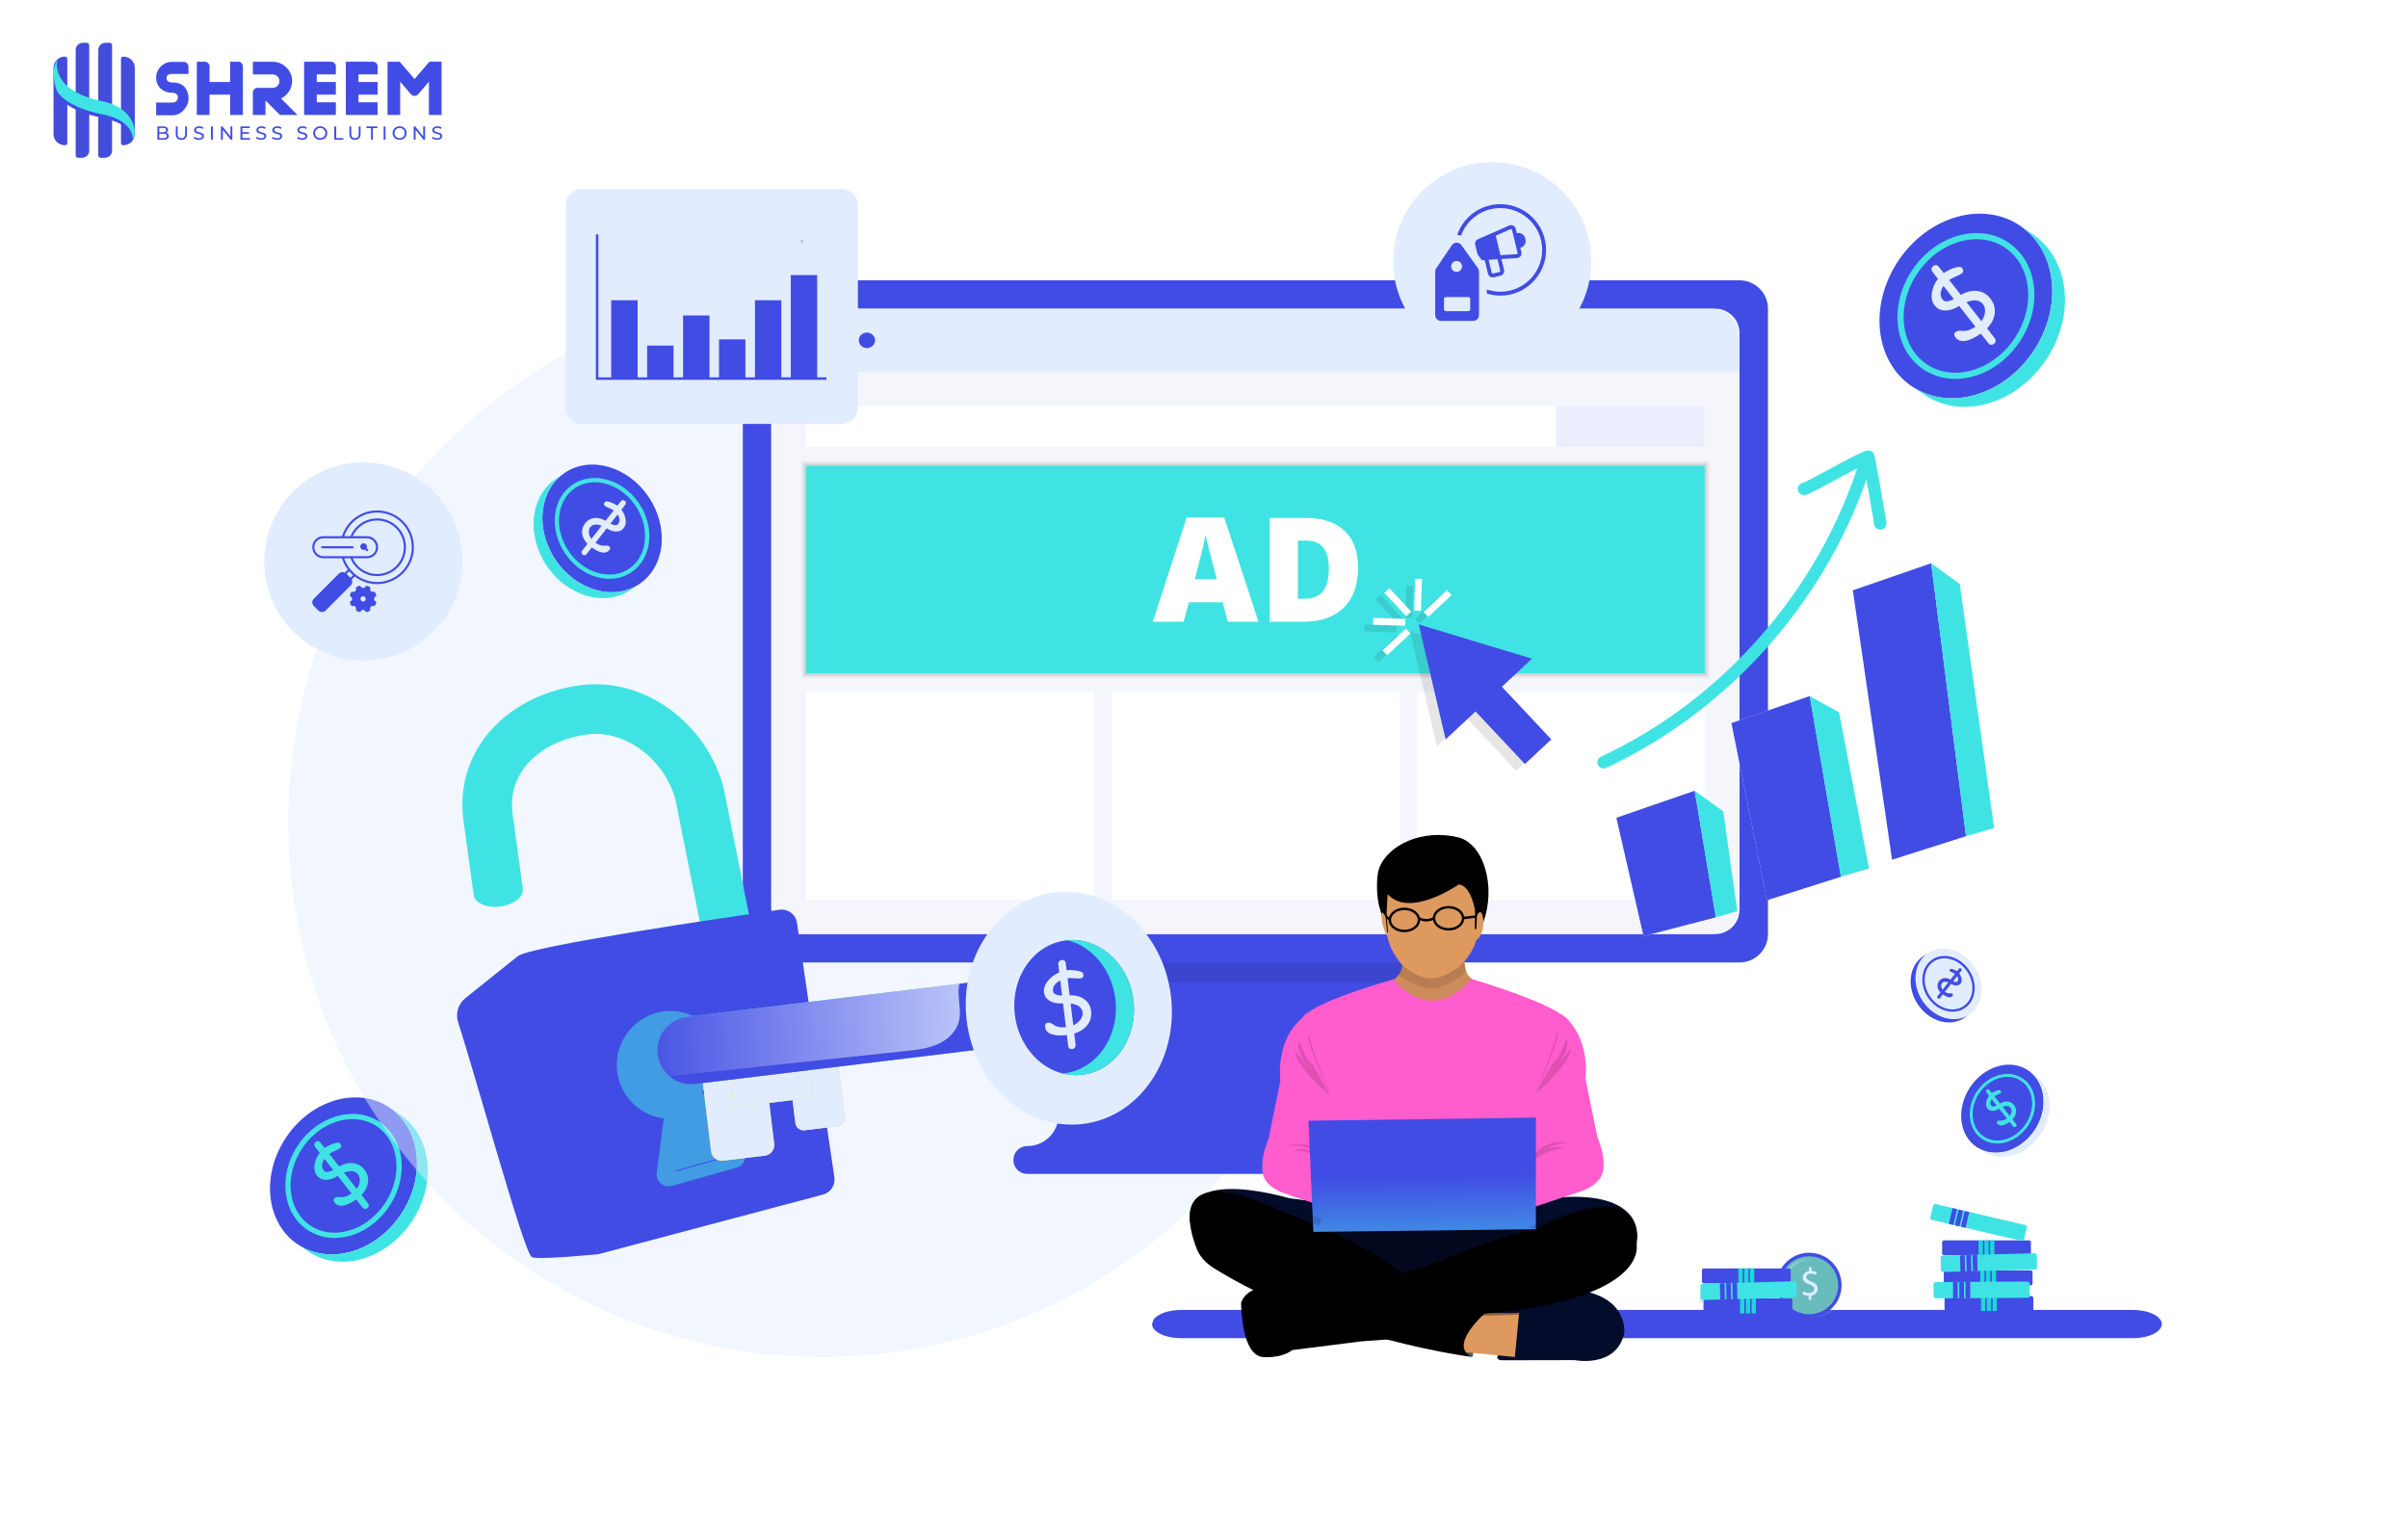 <svg width="401" height="253" viewBox="0 0 401 253" fill="none" xmlns="http://www.w3.org/2000/svg">
<path d="M17.607 7.125H18.251C18.36 7.125 18.465 7.166 18.543 7.239C18.62 7.312 18.664 7.411 18.664 7.515V25.109C18.664 25.419 18.533 25.717 18.301 25.936C18.068 26.155 17.753 26.278 17.424 26.278H16.78C16.671 26.278 16.566 26.237 16.488 26.164C16.411 26.091 16.367 25.992 16.367 25.889V8.294C16.367 7.984 16.498 7.687 16.73 7.467C16.963 7.248 17.278 7.125 17.607 7.125Z" fill="#434CDB"/>
<path d="M13.819 7.125H14.451C14.559 7.125 14.662 7.166 14.738 7.239C14.815 7.312 14.857 7.411 14.857 7.515V25.109C14.857 25.419 14.729 25.717 14.501 25.936C14.272 26.155 13.962 26.278 13.639 26.278H13.008C12.9 26.278 12.797 26.237 12.72 26.164C12.644 26.091 12.602 25.992 12.602 25.889V8.294C12.602 7.984 12.73 7.687 12.958 7.467C13.187 7.248 13.496 7.125 13.819 7.125Z" fill="#434CDB"/>
<path d="M20.531 9.422C20.782 9.422 21.031 9.469 21.264 9.561C21.496 9.653 21.707 9.788 21.885 9.958C22.062 10.127 22.203 10.329 22.299 10.551C22.396 10.773 22.445 11.011 22.445 11.251V22.358C22.445 22.598 22.396 22.836 22.299 23.058C22.203 23.279 22.062 23.481 21.885 23.651C21.707 23.821 21.496 23.956 21.264 24.047C21.031 24.139 20.782 24.187 20.531 24.187C20.43 24.187 20.332 24.148 20.261 24.08C20.189 24.011 20.148 23.918 20.148 23.821V9.788C20.148 9.691 20.189 9.598 20.261 9.529C20.332 9.46 20.43 9.422 20.531 9.422Z" fill="#434CDB"/>
<path d="M10.828 9.422C10.93 9.422 11.027 9.46 11.099 9.529C11.171 9.598 11.211 9.691 11.211 9.788V23.821C11.211 23.918 11.171 24.011 11.099 24.08C11.027 24.148 10.93 24.187 10.828 24.187C10.32 24.187 9.834 23.994 9.475 23.651C9.116 23.308 8.914 22.843 8.914 22.358V11.251C8.914 10.766 9.116 10.301 9.475 9.958C9.834 9.615 10.32 9.422 10.828 9.422Z" fill="#434CDB"/>
<path d="M9.363 10.602C9.363 10.602 8.135 15.61 16.882 17.419C16.882 17.419 21.417 17.907 22.022 21.914C22.029 22.017 22.394 22.017 21.907 23.186C21.943 23.257 22.439 20.679 16.882 19.592C16.913 19.592 11.325 18.641 9.543 15.822C9.478 15.789 8.635 14.491 9.039 11.698C9.003 11.622 9.363 10.602 9.363 10.602Z" fill="#414CE4"/>
<path d="M9.556 9.941C9.556 9.941 8.124 15.049 17.022 16.858C17.022 16.858 21.79 17.566 22.406 21.573C22.412 21.676 22.579 22.279 22.084 23.448C22.12 23.518 22.675 20.118 17.022 19.031C17.052 19.031 11.369 18.08 9.556 15.26C9.489 15.228 8.626 13.25 9.043 11.136C9.357 10.017 9.556 9.941 9.556 9.941Z" fill="#40E3E3"/>
<path d="M26 19.193V17.076H28.715C28.966 17.076 29.176 17.006 29.346 16.866C29.516 16.718 29.605 16.526 29.612 16.29V16.201C29.605 15.965 29.52 15.78 29.357 15.647C29.202 15.514 28.995 15.448 28.737 15.448H28.659C28.083 15.448 27.573 15.311 27.13 15.038C26.687 14.764 26.366 14.38 26.166 13.886C26.055 13.605 26 13.302 26 12.977V12.944C26 12.22 26.259 11.599 26.776 11.082C27.293 10.565 27.913 10.307 28.637 10.307H30.598C30.812 10.307 30.993 10.384 31.141 10.539C31.296 10.687 31.374 10.868 31.374 11.082L31.396 12.312H28.681C28.076 12.312 27.762 12.523 27.74 12.944V13.032C27.747 13.269 27.835 13.446 28.005 13.564C28.175 13.675 28.393 13.73 28.659 13.73H28.737C30.022 13.73 30.853 14.27 31.23 15.348C31.34 15.666 31.396 15.969 31.396 16.257C31.396 16.264 31.392 16.271 31.385 16.279H31.396C31.418 17.017 31.16 17.69 30.62 18.295C30.088 18.894 29.464 19.193 28.748 19.193H26ZM32.78 19.137V10.273H34.121C34.335 10.273 34.516 10.351 34.663 10.506C34.819 10.654 34.896 10.835 34.896 11.049V13.653H38.331V10.273H39.672C39.886 10.273 40.067 10.351 40.215 10.506C40.37 10.654 40.447 10.835 40.447 11.049V19.137H38.331V15.758H34.896V19.137H32.78ZM42.107 19.137V15.403C42.107 15.189 42.181 15.008 42.329 14.861C42.484 14.705 42.668 14.628 42.883 14.628H45.409C45.734 14.628 46.003 14.513 46.218 14.284C46.439 14.055 46.543 13.782 46.528 13.464C46.52 13.162 46.402 12.907 46.173 12.7C45.952 12.493 45.689 12.39 45.387 12.39H42.107V10.284H45.376C46.269 10.284 47.038 10.602 47.68 11.237C48.33 11.865 48.651 12.619 48.644 13.498C48.644 14.133 48.474 14.709 48.134 15.226C47.795 15.743 47.348 16.131 46.794 16.39L49.541 19.137H46.616L44.212 16.733V19.137H42.107ZM50.644 19.137V10.273H55.154C55.368 10.273 55.549 10.351 55.697 10.506C55.852 10.654 55.929 10.835 55.929 11.049V12.379H52.749V13.653H55.929V15.758H52.749V17.032H55.929V19.137H50.644ZM57.591 19.137V10.273H62.1C62.314 10.273 62.495 10.351 62.643 10.506C62.798 10.654 62.876 10.835 62.876 11.049V12.379H59.696V13.653H62.876V15.758H59.696V17.032H62.876V19.137H57.591ZM64.537 19.137V10.273H66.432C66.52 10.273 66.591 10.307 66.642 10.373L69.036 13.154L71.429 10.373C71.481 10.307 71.555 10.273 71.65 10.273H73.534V19.137H71.429V13.597L70.432 14.772L69.623 15.703C69.468 15.88 69.272 15.969 69.036 15.969C68.799 15.969 68.604 15.88 68.448 15.703L66.642 13.597V19.137H64.537Z" fill="#414CE4"/>
<path d="M26.211 23.262V21.056H27.2C27.454 21.056 27.649 21.108 27.786 21.211C27.923 21.312 27.991 21.45 27.991 21.627C27.991 21.746 27.964 21.847 27.909 21.929C27.857 22.011 27.785 22.074 27.695 22.118C27.605 22.162 27.507 22.184 27.402 22.184L27.459 22.09C27.584 22.09 27.696 22.112 27.793 22.156C27.889 22.2 27.966 22.265 28.022 22.351C28.079 22.435 28.107 22.54 28.107 22.666C28.107 22.855 28.036 23.002 27.893 23.107C27.753 23.21 27.543 23.262 27.263 23.262H26.211ZM26.526 23.007H27.25C27.425 23.007 27.558 22.977 27.651 22.918C27.743 22.86 27.789 22.767 27.789 22.641C27.789 22.513 27.743 22.419 27.651 22.361C27.558 22.302 27.425 22.273 27.25 22.273H26.498V22.017H27.172C27.331 22.017 27.455 21.988 27.544 21.929C27.632 21.87 27.676 21.782 27.676 21.665C27.676 21.547 27.632 21.459 27.544 21.4C27.455 21.341 27.331 21.312 27.172 21.312H26.526V23.007ZM30.202 23.287C29.912 23.287 29.684 23.204 29.518 23.038C29.352 22.872 29.269 22.63 29.269 22.31V21.056H29.584V22.298C29.584 22.544 29.638 22.723 29.745 22.836C29.854 22.95 30.008 23.007 30.205 23.007C30.405 23.007 30.558 22.95 30.665 22.836C30.774 22.723 30.829 22.544 30.829 22.298V21.056H31.134V22.31C31.134 22.63 31.052 22.872 30.886 23.038C30.722 23.204 30.494 23.287 30.202 23.287ZM33.116 23.287C32.948 23.287 32.787 23.262 32.634 23.211C32.481 23.159 32.36 23.092 32.272 23.01L32.388 22.764C32.472 22.838 32.579 22.898 32.71 22.947C32.84 22.995 32.975 23.019 33.116 23.019C33.244 23.019 33.348 23.005 33.428 22.975C33.508 22.946 33.566 22.906 33.604 22.855C33.642 22.803 33.661 22.744 33.661 22.679C33.661 22.603 33.636 22.542 33.586 22.496C33.537 22.45 33.473 22.413 33.393 22.386C33.316 22.357 33.23 22.331 33.135 22.31C33.041 22.289 32.945 22.265 32.848 22.238C32.754 22.209 32.666 22.172 32.587 22.128C32.509 22.084 32.446 22.025 32.398 21.951C32.349 21.876 32.325 21.779 32.325 21.661C32.325 21.548 32.355 21.444 32.413 21.349C32.474 21.253 32.567 21.176 32.691 21.119C32.817 21.061 32.976 21.031 33.17 21.031C33.298 21.031 33.425 21.048 33.551 21.082C33.677 21.115 33.786 21.164 33.878 21.227L33.775 21.479C33.68 21.416 33.58 21.37 33.475 21.343C33.37 21.314 33.268 21.299 33.17 21.299C33.046 21.299 32.944 21.315 32.864 21.346C32.784 21.378 32.725 21.42 32.688 21.472C32.652 21.525 32.634 21.584 32.634 21.649C32.634 21.727 32.658 21.788 32.706 21.835C32.757 21.881 32.821 21.918 32.899 21.945C32.978 21.972 33.066 21.997 33.16 22.02C33.255 22.041 33.349 22.066 33.444 22.093C33.54 22.12 33.627 22.156 33.705 22.2C33.785 22.244 33.849 22.303 33.897 22.376C33.946 22.45 33.97 22.544 33.97 22.66C33.97 22.771 33.939 22.875 33.878 22.972C33.818 23.067 33.723 23.143 33.595 23.202C33.469 23.259 33.309 23.287 33.116 23.287ZM35.123 23.262V21.056H35.438V23.262H35.123ZM36.791 23.262V21.056H37.05L38.508 22.868H38.373V21.056H38.688V23.262H38.43L36.971 21.45H37.106V23.262H36.791ZM40.328 22.008H41.462V22.276H40.328V22.008ZM40.356 22.988H41.642V23.262H40.041V21.056H41.597V21.331H40.356V22.988ZM43.487 23.287C43.319 23.287 43.159 23.262 43.005 23.211C42.852 23.159 42.731 23.092 42.643 23.01L42.76 22.764C42.844 22.838 42.951 22.898 43.081 22.947C43.211 22.995 43.347 23.019 43.487 23.019C43.615 23.019 43.719 23.005 43.799 22.975C43.879 22.946 43.938 22.906 43.976 22.855C44.013 22.803 44.032 22.744 44.032 22.679C44.032 22.603 44.007 22.542 43.957 22.496C43.908 22.45 43.844 22.413 43.765 22.386C43.687 22.357 43.601 22.331 43.506 22.31C43.412 22.289 43.316 22.265 43.22 22.238C43.125 22.209 43.038 22.172 42.958 22.128C42.88 22.084 42.817 22.025 42.769 21.951C42.721 21.876 42.697 21.779 42.697 21.661C42.697 21.548 42.726 21.444 42.785 21.349C42.846 21.253 42.938 21.176 43.062 21.119C43.188 21.061 43.348 21.031 43.541 21.031C43.669 21.031 43.796 21.048 43.922 21.082C44.048 21.115 44.157 21.164 44.25 21.227L44.146 21.479C44.051 21.416 43.952 21.37 43.847 21.343C43.742 21.314 43.64 21.299 43.541 21.299C43.417 21.299 43.315 21.315 43.235 21.346C43.156 21.378 43.097 21.42 43.059 21.472C43.023 21.525 43.005 21.584 43.005 21.649C43.005 21.727 43.029 21.788 43.078 21.835C43.128 21.881 43.192 21.918 43.27 21.945C43.35 21.972 43.437 21.997 43.532 22.02C43.626 22.041 43.721 22.066 43.815 22.093C43.912 22.12 43.999 22.156 44.077 22.2C44.156 22.244 44.22 22.303 44.269 22.376C44.317 22.45 44.341 22.544 44.341 22.66C44.341 22.771 44.311 22.875 44.25 22.972C44.189 23.067 44.094 23.143 43.966 23.202C43.84 23.259 43.681 23.287 43.487 23.287ZM46.137 23.287C45.969 23.287 45.809 23.262 45.655 23.211C45.502 23.159 45.381 23.092 45.293 23.01L45.409 22.764C45.493 22.838 45.6 22.898 45.731 22.947C45.861 22.995 45.996 23.019 46.137 23.019C46.265 23.019 46.369 23.005 46.449 22.975C46.529 22.946 46.588 22.906 46.625 22.855C46.663 22.803 46.682 22.744 46.682 22.679C46.682 22.603 46.657 22.542 46.606 22.496C46.558 22.45 46.494 22.413 46.414 22.386C46.337 22.357 46.251 22.331 46.156 22.31C46.062 22.289 45.966 22.265 45.869 22.238C45.775 22.209 45.688 22.172 45.608 22.128C45.53 22.084 45.467 22.025 45.419 21.951C45.37 21.876 45.346 21.779 45.346 21.661C45.346 21.548 45.376 21.444 45.434 21.349C45.495 21.253 45.588 21.176 45.712 21.119C45.838 21.061 45.998 21.031 46.191 21.031C46.319 21.031 46.446 21.048 46.572 21.082C46.698 21.115 46.807 21.164 46.899 21.227L46.796 21.479C46.701 21.416 46.601 21.37 46.496 21.343C46.391 21.314 46.289 21.299 46.191 21.299C46.067 21.299 45.965 21.315 45.885 21.346C45.805 21.378 45.746 21.42 45.709 21.472C45.673 21.525 45.655 21.584 45.655 21.649C45.655 21.727 45.679 21.788 45.728 21.835C45.778 21.881 45.842 21.918 45.92 21.945C46 21.972 46.087 21.997 46.181 22.02C46.276 22.041 46.37 22.066 46.465 22.093C46.561 22.12 46.648 22.156 46.726 22.2C46.806 22.244 46.87 22.303 46.918 22.376C46.967 22.45 46.991 22.544 46.991 22.66C46.991 22.771 46.96 22.875 46.899 22.972C46.839 23.067 46.744 23.143 46.616 23.202C46.49 23.259 46.33 23.287 46.137 23.287ZM50.326 23.287C50.158 23.287 49.997 23.262 49.844 23.211C49.691 23.159 49.57 23.092 49.482 23.01L49.598 22.764C49.682 22.838 49.789 22.898 49.92 22.947C50.05 22.995 50.185 23.019 50.326 23.019C50.454 23.019 50.558 23.005 50.638 22.975C50.718 22.946 50.776 22.906 50.814 22.855C50.852 22.803 50.871 22.744 50.871 22.679C50.871 22.603 50.846 22.542 50.795 22.496C50.747 22.45 50.683 22.413 50.603 22.386C50.525 22.357 50.439 22.331 50.345 22.31C50.25 22.289 50.155 22.265 50.058 22.238C49.964 22.209 49.877 22.172 49.797 22.128C49.719 22.084 49.656 22.025 49.608 21.951C49.559 21.876 49.535 21.779 49.535 21.661C49.535 21.548 49.565 21.444 49.623 21.349C49.684 21.253 49.777 21.176 49.901 21.119C50.027 21.061 50.186 21.031 50.38 21.031C50.508 21.031 50.635 21.048 50.761 21.082C50.887 21.115 50.996 21.164 51.088 21.227L50.984 21.479C50.89 21.416 50.79 21.37 50.685 21.343C50.58 21.314 50.478 21.299 50.38 21.299C50.256 21.299 50.154 21.315 50.074 21.346C49.994 21.378 49.935 21.42 49.898 21.472C49.862 21.525 49.844 21.584 49.844 21.649C49.844 21.727 49.868 21.788 49.916 21.835C49.967 21.881 50.031 21.918 50.109 21.945C50.188 21.972 50.276 21.997 50.37 22.02C50.465 22.041 50.559 22.066 50.654 22.093C50.75 22.12 50.837 22.156 50.915 22.2C50.995 22.244 51.059 22.303 51.107 22.376C51.156 22.45 51.18 22.544 51.18 22.66C51.18 22.771 51.149 22.875 51.088 22.972C51.027 23.067 50.933 23.143 50.805 23.202C50.679 23.259 50.519 23.287 50.326 23.287ZM53.329 23.287C53.16 23.287 53.004 23.259 52.859 23.202C52.716 23.145 52.592 23.066 52.487 22.965C52.382 22.863 52.301 22.743 52.242 22.607C52.183 22.47 52.154 22.321 52.154 22.159C52.154 21.997 52.183 21.848 52.242 21.712C52.301 21.575 52.382 21.456 52.487 21.356C52.592 21.253 52.716 21.173 52.859 21.116C53.002 21.06 53.158 21.031 53.329 21.031C53.497 21.031 53.651 21.06 53.792 21.116C53.934 21.171 54.058 21.25 54.163 21.353C54.27 21.453 54.352 21.572 54.409 21.709C54.468 21.845 54.497 21.995 54.497 22.159C54.497 22.323 54.468 22.473 54.409 22.61C54.352 22.746 54.27 22.866 54.163 22.969C54.058 23.07 53.934 23.148 53.792 23.205C53.651 23.26 53.497 23.287 53.329 23.287ZM53.329 23.007C53.45 23.007 53.563 22.986 53.666 22.944C53.771 22.902 53.861 22.843 53.937 22.767C54.014 22.689 54.074 22.599 54.116 22.496C54.16 22.393 54.182 22.281 54.182 22.159C54.182 22.037 54.16 21.925 54.116 21.822C54.074 21.719 54.014 21.63 53.937 21.554C53.861 21.477 53.771 21.417 53.666 21.375C53.563 21.333 53.45 21.312 53.329 21.312C53.205 21.312 53.09 21.333 52.985 21.375C52.882 21.417 52.792 21.477 52.714 21.554C52.636 21.63 52.576 21.719 52.532 21.822C52.489 21.925 52.468 22.037 52.468 22.159C52.468 22.281 52.489 22.393 52.532 22.496C52.576 22.599 52.636 22.689 52.714 22.767C52.792 22.843 52.882 22.902 52.985 22.944C53.09 22.986 53.205 23.007 53.329 23.007ZM55.672 23.262V21.056H55.987V22.988H57.181V23.262H55.672ZM59.112 23.287C58.822 23.287 58.594 23.204 58.429 23.038C58.263 22.872 58.18 22.63 58.18 22.31V21.056H58.495V22.298C58.495 22.544 58.548 22.723 58.655 22.836C58.765 22.95 58.918 23.007 59.115 23.007C59.315 23.007 59.468 22.95 59.575 22.836C59.685 22.723 59.739 22.544 59.739 22.298V21.056H60.045V22.31C60.045 22.63 59.962 22.872 59.796 23.038C59.632 23.204 59.404 23.287 59.112 23.287ZM61.782 23.262V21.331H61.026V21.056H62.849V21.331H62.093V23.262H61.782ZM63.886 23.262V21.056H64.201V23.262H63.886ZM66.55 23.287C66.382 23.287 66.225 23.259 66.08 23.202C65.937 23.145 65.813 23.066 65.709 22.965C65.603 22.863 65.522 22.743 65.463 22.607C65.404 22.47 65.374 22.321 65.374 22.159C65.374 21.997 65.404 21.848 65.463 21.712C65.522 21.575 65.603 21.456 65.709 21.356C65.813 21.253 65.937 21.173 66.08 21.116C66.223 21.06 66.379 21.031 66.55 21.031C66.718 21.031 66.872 21.06 67.013 21.116C67.156 21.171 67.279 21.25 67.384 21.353C67.492 21.453 67.573 21.572 67.63 21.709C67.689 21.845 67.718 21.995 67.718 22.159C67.718 22.323 67.689 22.473 67.63 22.61C67.573 22.746 67.492 22.866 67.384 22.969C67.279 23.07 67.156 23.148 67.013 23.205C66.872 23.26 66.718 23.287 66.55 23.287ZM66.55 23.007C66.671 23.007 66.784 22.986 66.887 22.944C66.992 22.902 67.082 22.843 67.158 22.767C67.235 22.689 67.295 22.599 67.337 22.496C67.381 22.393 67.403 22.281 67.403 22.159C67.403 22.037 67.381 21.925 67.337 21.822C67.295 21.719 67.235 21.63 67.158 21.554C67.082 21.477 66.992 21.417 66.887 21.375C66.784 21.333 66.671 21.312 66.55 21.312C66.426 21.312 66.311 21.333 66.206 21.375C66.103 21.417 66.013 21.477 65.935 21.554C65.858 21.63 65.797 21.719 65.753 21.822C65.711 21.925 65.69 22.037 65.69 22.159C65.69 22.281 65.711 22.393 65.753 22.496C65.797 22.599 65.858 22.689 65.935 22.767C66.013 22.843 66.103 22.902 66.206 22.944C66.311 22.986 66.426 23.007 66.55 23.007ZM68.893 23.262V21.056H69.151L70.61 22.868H70.474V21.056H70.79V23.262H70.531L69.073 21.45H69.208V23.262H68.893ZM72.785 23.287C72.617 23.287 72.457 23.262 72.303 23.211C72.15 23.159 72.029 23.092 71.941 23.01L72.058 22.764C72.142 22.838 72.249 22.898 72.379 22.947C72.509 22.995 72.645 23.019 72.785 23.019C72.913 23.019 73.017 23.005 73.097 22.975C73.177 22.946 73.236 22.906 73.274 22.855C73.311 22.803 73.33 22.744 73.33 22.679C73.33 22.603 73.305 22.542 73.255 22.496C73.206 22.45 73.142 22.413 73.062 22.386C72.985 22.357 72.899 22.331 72.804 22.31C72.71 22.289 72.614 22.265 72.517 22.238C72.423 22.209 72.336 22.172 72.256 22.128C72.178 22.084 72.115 22.025 72.067 21.951C72.019 21.876 71.995 21.779 71.995 21.661C71.995 21.548 72.024 21.444 72.083 21.349C72.144 21.253 72.236 21.176 72.36 21.119C72.486 21.061 72.646 21.031 72.839 21.031C72.967 21.031 73.094 21.048 73.22 21.082C73.346 21.115 73.455 21.164 73.548 21.227L73.444 21.479C73.349 21.416 73.249 21.37 73.144 21.343C73.039 21.314 72.938 21.299 72.839 21.299C72.715 21.299 72.613 21.315 72.533 21.346C72.454 21.378 72.395 21.42 72.357 21.472C72.321 21.525 72.303 21.584 72.303 21.649C72.303 21.727 72.327 21.788 72.376 21.835C72.426 21.881 72.49 21.918 72.568 21.945C72.648 21.972 72.735 21.997 72.829 22.02C72.924 22.041 73.018 22.066 73.113 22.093C73.21 22.12 73.297 22.156 73.374 22.2C73.454 22.244 73.518 22.303 73.567 22.376C73.615 22.45 73.639 22.544 73.639 22.66C73.639 22.771 73.609 22.875 73.548 22.972C73.487 23.067 73.392 23.143 73.264 23.202C73.138 23.259 72.979 23.287 72.785 23.287Z" fill="#414CE4"/>
<path d="M49.538 207.191C44.27 203.632 43.431 195.655 47.663 189.374C51.895 183.092 59.596 180.885 64.864 184.444C70.132 188.003 70.972 195.98 66.74 202.262C62.508 208.543 54.806 210.75 49.538 207.191Z" fill="#414CE4"/>
<path d="M55.701 206.145C59.03 206.145 62.54 204.274 64.787 200.94C66.393 198.555 67.124 195.784 66.845 193.135C66.564 190.457 65.287 188.224 63.249 186.848C59.069 184.024 52.958 185.75 49.625 190.696C46.293 195.643 46.982 201.964 51.162 204.788C52.524 205.708 54.092 206.145 55.701 206.145ZM58.705 186.363C60.147 186.363 61.546 186.753 62.761 187.574C64.58 188.803 65.722 190.81 65.976 193.226C66.234 195.671 65.554 198.236 64.062 200.45C60.999 204.996 55.432 206.617 51.651 204.063C47.871 201.509 47.287 195.732 50.35 191.186C52.428 188.101 55.661 186.363 58.705 186.363Z" fill="#40E3E3"/>
<path d="M66.666 185.659C71.933 189.218 72.773 197.195 68.541 203.476C64.309 209.758 56.608 211.964 51.341 208.405L49.543 207.191C54.811 210.75 62.512 208.543 66.744 202.262C70.976 195.981 70.136 188.004 64.869 184.445L66.666 185.659Z" fill="#40E3E3"/>
<path d="M53.378 190.28L54.066 191.158L54.087 191.143C54.424 190.902 54.853 190.684 55.375 190.49C56.058 190.234 56.49 190.222 56.672 190.455C56.911 190.76 56.874 191.024 56.561 191.248C56.42 191.348 56.145 191.487 55.733 191.665C55.322 191.843 55.022 192.002 54.835 192.141L56.492 194.257C57.323 193.772 58.128 193.588 58.906 193.708C59.622 193.823 60.202 194.165 60.647 194.734C61.193 195.431 61.4 196.182 61.27 196.989C61.153 197.701 60.797 198.369 60.202 198.995L61.285 200.378C61.391 200.513 61.433 200.657 61.413 200.81C61.393 200.962 61.314 201.087 61.177 201.185C60.868 201.406 60.594 201.364 60.355 201.059L59.317 199.733C57.583 200.935 56.382 201.11 55.715 200.257C55.47 199.945 55.494 199.684 55.786 199.476C55.951 199.358 56.159 199.309 56.411 199.329C56.785 199.359 57.053 199.362 57.215 199.338C57.605 199.276 58.05 199.081 58.551 198.755L56.242 195.807L56.2 195.837C55.639 196.206 55.065 196.411 54.478 196.452C53.753 196.506 53.183 196.267 52.767 195.737C52.395 195.262 52.27 194.654 52.392 193.913C52.502 193.228 52.787 192.584 53.246 191.98L52.464 190.982C52.358 190.846 52.316 190.701 52.339 190.544C52.361 190.387 52.441 190.26 52.578 190.162C52.88 189.946 53.147 189.985 53.378 190.28ZM55.489 194.845L54.028 192.979C53.532 193.739 53.497 194.391 53.923 194.935C54.187 195.271 54.709 195.241 55.489 194.845ZM57.286 195.272L59.404 197.976C59.678 197.585 59.845 197.179 59.905 196.757C59.965 196.282 59.869 195.883 59.617 195.56C59.144 194.957 58.368 194.861 57.286 195.272Z" fill="#40E3E3"/>
<path opacity="0.1" d="M299.147 212.286H293.205H292.467H292.212H291.474H291.218H290.48H284.539C284.356 212.286 284.208 212.421 284.208 212.588V214.337C284.208 214.503 284.356 214.638 284.539 214.638H283.347C283.164 214.638 283.016 214.773 283.016 214.939V216.688C283.016 216.855 283.164 216.99 283.347 216.99H283.914C283.731 216.99 283.583 217.125 283.583 217.291V219.04C283.583 219.207 283.731 219.342 283.914 219.342H289.856H290.594H290.849H291.587H291.843H292.581H298.522C298.705 219.342 298.853 219.207 298.853 219.04V217.291C298.853 217.125 298.705 216.99 298.522 216.99H297.955C298.137 216.99 298.286 216.855 298.286 216.688V214.939C298.286 214.773 298.137 214.638 297.955 214.638H299.147C299.329 214.638 299.478 214.503 299.478 214.337V212.588C299.478 212.421 299.329 212.286 299.147 212.286Z" fill="black"/>
<path opacity="0.48" d="M136.891 225.96C185.976 225.96 225.768 186.113 225.768 136.96C225.768 87.806 185.976 47.96 136.891 47.96C87.805 47.96 48.013 87.806 48.013 136.96C48.013 186.113 87.805 225.96 136.891 225.96Z" fill="#E1ECFF"/>
<path d="M249.369 193.168C249.369 193.808 249.109 194.388 248.688 194.807C248.414 195.082 248.071 195.287 247.687 195.397C247.483 195.456 247.268 195.487 247.045 195.487H171.075C170.835 195.487 170.603 195.45 170.385 195.383C170.312 195.36 170.241 195.335 170.172 195.305C170.101 195.275 170.034 195.243 169.968 195.207C169.916 195.178 169.863 195.147 169.813 195.115C169.538 194.937 169.303 194.702 169.125 194.428C169.092 194.377 169.061 194.325 169.033 194.273C168.996 194.207 168.964 194.14 168.934 194.07C168.904 194.001 168.879 193.93 168.856 193.857C168.789 193.639 168.752 193.408 168.752 193.168L168.856 192.479C168.879 192.406 168.904 192.335 168.934 192.266L169.033 192.062C169.061 192.01 169.092 191.958 169.125 191.908L169.433 191.528C169.548 191.413 169.676 191.31 169.813 191.22C169.863 191.188 169.915 191.157 169.968 191.129C170.034 191.093 170.102 191.06 170.172 191.03C170.241 191.001 170.312 190.975 170.385 190.953C170.603 190.885 170.835 190.848 171.076 190.848C173.451 190.848 175.526 189.245 176.121 186.95L177 183.559L182.178 163.586L183.037 160.272L184.265 155.539L185.172 152.037H232.949L233.856 155.539L234.551 158.217L235.084 160.272L235.943 163.586L236.879 167.199L241.12 183.56L241.999 186.95C242.595 189.245 244.669 190.849 247.045 190.849C247.286 190.849 247.517 190.886 247.736 190.953C247.809 190.975 247.88 191.001 247.949 191.03C248.019 191.06 248.086 191.093 248.153 191.129C248.206 191.157 248.257 191.188 248.307 191.221C248.582 191.399 248.818 191.633 248.996 191.908C249.028 191.958 249.06 192.009 249.088 192.062C249.124 192.128 249.156 192.196 249.187 192.266C249.216 192.335 249.242 192.406 249.264 192.479C249.332 192.696 249.369 192.927 249.369 193.168Z" fill="#414CE4"/>
<path opacity="0.1" d="M235.943 163.585H182.178L183.037 160.272L184.264 155.539L185.172 152.037H232.948L233.856 155.539L234.551 158.217L235.083 160.272L235.943 163.585Z" fill="black"/>
<g filter="url(#filter0_d_2383_884)">
<path d="M294.419 51.41V155.539C294.419 158.153 292.296 160.273 289.677 160.273H128.443C125.825 160.273 123.701 158.153 123.701 155.539V51.41C123.701 48.797 125.825 46.677 128.443 46.677H289.677C292.296 46.677 294.419 48.797 294.419 51.41Z" fill="#414CE4"/>
</g>
<path d="M285.634 155.539H132.487C130.254 155.539 128.443 153.732 128.443 151.503V55.446C128.443 53.217 130.254 51.41 132.487 51.41H285.634C287.867 51.41 289.677 53.217 289.677 55.446V151.503C289.677 153.732 287.867 155.539 285.634 155.539Z" fill="#F9FBFD"/>
<path d="M289.677 61.916V150.806C289.677 153.42 287.553 155.539 284.935 155.539H133.186C130.567 155.539 128.443 153.42 128.443 150.806V61.916H289.677Z" fill="#F4F6FC"/>
<path d="M289.677 56.143V61.938H128.443V56.143C128.443 53.529 130.567 51.41 133.186 51.41H284.935C287.553 51.41 289.677 53.529 289.677 56.143Z" fill="#E1ECFF"/>
<path d="M136.446 57.962C137.196 57.962 137.803 57.386 137.803 56.674C137.803 55.963 137.196 55.386 136.446 55.386C135.696 55.386 135.089 55.963 135.089 56.674C135.089 57.386 135.696 57.962 136.446 57.962Z" fill="#ACBCF8"/>
<path d="M140.405 57.962C141.155 57.962 141.763 57.386 141.763 56.674C141.763 55.963 141.155 55.386 140.405 55.386C139.655 55.386 139.048 55.963 139.048 56.674C139.048 57.386 139.655 57.962 140.405 57.962Z" fill="#ACBCF8"/>
<path d="M144.364 57.962C145.114 57.962 145.722 57.386 145.722 56.674C145.722 55.963 145.114 55.386 144.364 55.386C143.615 55.386 143.007 55.963 143.007 56.674C143.007 57.386 143.615 57.962 144.364 57.962Z" fill="#414CE4"/>
<path opacity="0.1" d="M284.288 112.535V77.181L133.832 77.181V112.535L284.288 112.535Z" fill="black"/>
<path opacity="0.05" d="M284.693 112.938V76.778L133.428 76.778V112.938L284.693 112.938Z" fill="black"/>
<path d="M283.884 77.585H134.237V112.131H283.884V77.585Z" fill="#40E3E3"/>
<path d="M283.884 67.657H134.237V74.437H283.884V67.657Z" fill="white"/>
<path d="M283.884 67.657H259.138V74.437H283.884V67.657Z" fill="#EBEFFD"/>
<path d="M182.236 115.279H134.277V149.825H182.236V115.279Z" fill="white"/>
<path d="M233.06 115.279H185.101V149.825H233.06V115.279Z" fill="white"/>
<path d="M283.884 115.279H235.925V149.825H283.884V115.279Z" fill="white"/>
<path d="M204.464 103.537L203.611 100.297H197.984L197.108 103.537H191.966L197.617 86.18H203.86L209.582 103.537H204.464ZM202.64 96.466L201.893 93.629C201.72 92.998 201.508 92.182 201.26 91.181C201.011 90.18 200.847 89.463 200.768 89.029C200.697 89.431 200.557 90.093 200.348 91.016C200.138 91.938 199.674 93.755 198.956 96.466H202.64Z" fill="white"/>
<path d="M226.154 94.527C226.154 97.412 225.358 99.635 223.767 101.195C222.176 102.756 219.939 103.536 217.056 103.536H211.453V86.251H217.447C220.227 86.251 222.373 86.96 223.886 88.379C225.398 89.798 226.154 91.847 226.154 94.527ZM221.297 94.693C221.297 93.108 220.983 91.934 220.355 91.169C219.728 90.405 218.774 90.022 217.495 90.022H216.132V99.706H217.175C218.596 99.706 219.639 99.294 220.302 98.47C220.966 97.647 221.297 96.387 221.297 94.693Z" fill="white"/>
<g opacity="0.1">
<path d="M234.808 105.116L239.284 124.258L253.655 110.818L234.808 105.116Z" fill="black"/>
<path d="M245.423 112.05L241.03 116.158L252.49 128.365L256.882 124.257L245.423 112.05Z" fill="black"/>
<path d="M229.916 99.096L229.089 99.869L232.726 103.744L233.554 102.971L229.916 99.096Z" fill="black"/>
<path d="M235.62 103.026L236.395 103.852L240.278 100.221L239.503 99.395L235.62 103.026Z" fill="black"/>
<path d="M228.771 109.429L229.546 110.255L233.429 106.624L232.653 105.799L228.771 109.429Z" fill="black"/>
<path d="M234.038 102.815L235.171 102.851L235.344 97.544L234.211 97.507L234.038 102.815Z" fill="black"/>
<path d="M227.24 104.027L227.203 105.158L232.521 105.331L232.558 104.2L227.24 104.027Z" fill="black"/>
</g>
<path d="M236.263 103.986L240.739 123.128L255.111 109.688L236.263 103.986Z" fill="#414CE4"/>
<path d="M246.878 110.92L242.486 115.028L253.945 127.235L258.338 123.127L246.878 110.92Z" fill="#414CE4"/>
<path d="M231.372 97.966L230.544 98.739L234.182 102.614L235.009 101.841L231.372 97.966Z" fill="white"/>
<path d="M237.076 101.896L237.851 102.721L241.733 99.091L240.958 98.265L237.076 101.896Z" fill="white"/>
<path d="M230.227 108.299L231.002 109.125L234.884 105.494L234.109 104.669L230.227 108.299Z" fill="white"/>
<path d="M235.493 101.685L236.627 101.721L236.8 96.414L235.666 96.377L235.493 101.685Z" fill="white"/>
<path d="M228.695 102.897L228.659 104.028L233.976 104.201L234.013 103.069L228.695 102.897Z" fill="white"/>
<g opacity="0.15">
<path d="M119.369 231.404C119.424 233.479 117.913 235.263 115.862 235.548L55.341 244.006C55.341 244.006 55.33 243.962 55.313 243.873C60.821 240.912 67.227 239.818 73.496 239.297C80.579 238.71 87.756 238.758 94.696 237.211C101.636 235.664 108.511 232.261 112.412 226.31C117.108 219.141 116.636 209.879 115.995 201.332C115.426 193.751 114.854 186.167 114.286 178.586C114.032 175.214 113.679 171.585 111.467 169.026C108.832 165.98 104.41 165.387 100.399 165.102C81.244 163.744 61.914 164.831 43.026 168.323C42.93 165.668 43.094 163.987 43.602 163.634C46.859 161.373 98.494 160.08 113.498 159.751C115.742 159.703 117.602 161.48 117.656 163.726L119.369 231.404Z" fill="white"/>
</g>
<g filter="url(#filter1_d_2383_884)">
<path d="M269.171 136.181L282.211 131.678L285.737 152.754L273.696 155.881L269.171 136.181Z" fill="#E1ECFF"/>
<path d="M269.171 136.181L282.211 131.678L285.737 152.754L273.696 155.881L269.171 136.181Z" fill="#414CE4"/>
<path d="M282.211 131.678L286.973 135.111L289.308 151.709L285.737 152.754L282.211 131.678Z" fill="#40E3E3"/>
<path d="M288.335 120.416L301.375 115.913L306.569 145.999L294.245 149.919L288.335 120.416Z" fill="#E1ECFF"/>
<path d="M288.335 120.416L301.375 115.913L306.569 145.999L294.245 149.919L288.335 120.416Z" fill="#414CE4"/>
<path d="M301.375 115.913L306.261 118.631L311.247 144.631L306.569 145.999L301.375 115.913Z" fill="#40E3E3"/>
<path d="M308.55 98.302L321.59 93.799L327.402 139.244L315.078 143.164L308.55 98.302Z" fill="#414CE4"/>
<path d="M321.59 93.799L326.353 97.232L332.08 137.876L327.402 139.244L321.59 93.799Z" fill="#40E3E3"/>
<path d="M267.029 127.969C266.641 127.969 266.27 127.748 266.096 127.373C265.857 126.858 266.08 126.246 266.595 126.007C286.888 116.574 302.986 98.177 309.659 76.793C309.828 76.251 310.404 75.948 310.946 76.118C311.488 76.287 311.789 76.865 311.62 77.407C304.778 99.335 288.27 118.201 267.46 127.873C267.321 127.938 267.174 127.969 267.029 127.969Z" fill="#40E3E3"/>
<path d="M313.124 88.201C312.632 88.201 312.196 87.846 312.112 87.343C311.592 84.256 310.79 79.601 310.378 77.448C309.041 78.074 306.964 79.202 305.21 80.154C300.926 82.481 300.722 82.545 300.182 82.424C299.628 82.3 299.279 81.75 299.403 81.195C299.501 80.756 299.866 80.445 300.289 80.397C300.788 80.214 302.691 79.181 304.23 78.345C307.406 76.621 309.738 75.375 310.829 75.044C311.372 74.88 311.946 75.187 312.11 75.731C312.393 76.666 313.85 85.283 314.139 87.001C314.233 87.561 313.856 88.093 313.296 88.187C313.238 88.197 313.181 88.201 313.124 88.201Z" fill="#40E3E3"/>
</g>
<path d="M318.364 64.325C312.169 60.14 311.182 50.76 316.158 43.374C321.134 35.988 330.19 33.393 336.384 37.578C342.579 41.762 343.566 51.142 338.59 58.529C333.614 65.915 324.558 68.51 318.364 64.325Z" fill="#414CE4"/>
<path d="M325.609 63.095C329.525 63.095 333.652 60.895 336.294 56.974C338.183 54.17 339.042 50.911 338.714 47.796C338.383 44.648 336.881 42.022 334.486 40.404C329.571 37.084 322.384 39.113 318.465 44.929C314.547 50.745 315.358 58.178 320.273 61.499C321.874 62.581 323.717 63.095 325.609 63.095ZM329.142 39.834C330.837 39.834 332.482 40.292 333.911 41.257C336.05 42.702 337.393 45.063 337.692 47.904C337.995 50.779 337.196 53.795 335.442 56.398C331.84 61.744 325.294 63.65 320.848 60.646C316.403 57.643 315.717 50.85 319.317 45.505C321.761 41.877 325.562 39.834 329.142 39.834Z" fill="#40E3E3"/>
<path d="M338.503 39.006C344.697 43.191 345.684 52.571 340.708 59.956C335.732 67.342 326.677 69.937 320.483 65.752L318.37 64.325C324.564 68.51 333.619 65.915 338.595 58.529C343.571 51.143 342.584 41.763 336.39 37.578L338.503 39.006Z" fill="#40E3E3"/>
<path d="M322.878 44.439L323.687 45.472L323.712 45.455C324.108 45.171 324.613 44.914 325.227 44.686C326.029 44.385 326.538 44.372 326.751 44.645C327.032 45.004 326.989 45.314 326.621 45.577C326.456 45.696 326.131 45.859 325.648 46.068C325.164 46.278 324.812 46.464 324.592 46.628L326.541 49.116C327.517 48.545 328.464 48.33 329.379 48.47C330.22 48.606 330.903 49.008 331.426 49.676C332.067 50.496 332.312 51.38 332.159 52.329C332.021 53.165 331.602 53.951 330.902 54.687L332.176 56.313C332.3 56.472 332.35 56.641 332.327 56.821C332.303 57 332.21 57.147 332.049 57.263C331.685 57.523 331.363 57.473 331.082 57.114L329.861 55.555C327.823 56.968 326.411 57.173 325.626 56.171C325.339 55.804 325.367 55.498 325.71 55.253C325.904 55.114 326.149 55.056 326.444 55.08C326.884 55.115 327.2 55.119 327.39 55.09C327.848 55.017 328.372 54.789 328.961 54.405L326.247 50.939L326.197 50.974C325.537 51.408 324.863 51.648 324.172 51.697C323.32 51.76 322.649 51.48 322.16 50.856C321.723 50.298 321.576 49.583 321.719 48.711C321.849 47.906 322.183 47.149 322.723 46.438L321.804 45.264C321.679 45.105 321.63 44.934 321.656 44.75C321.683 44.566 321.777 44.416 321.938 44.3C322.293 44.046 322.607 44.093 322.878 44.439ZM325.361 49.808L323.642 47.613C323.06 48.506 323.019 49.273 323.52 49.913C323.829 50.309 324.443 50.273 325.361 49.808ZM327.474 50.309L329.964 53.489C330.287 53.029 330.483 52.551 330.553 52.056C330.624 51.497 330.511 51.027 330.215 50.648C329.659 49.939 328.746 49.826 327.474 50.309Z" fill="#E1ECFF"/>
<path d="M329.155 191.005C326.2 189.009 325.729 184.534 328.103 181.011C330.477 177.487 334.797 176.249 337.752 178.245C340.707 180.242 341.178 184.717 338.804 188.24C336.43 191.764 332.11 193.002 329.155 191.005Z" fill="#414CE4"/>
<path d="M332.611 190.419C334.479 190.419 336.448 189.369 337.708 187.499C338.609 186.161 339.02 184.606 338.863 183.12C338.705 181.618 337.989 180.366 336.846 179.594C334.501 178.01 331.073 178.978 329.203 181.753C327.334 184.527 327.721 188.073 330.066 189.657C330.83 190.174 331.709 190.419 332.611 190.419ZM334.297 179.322C335.105 179.322 335.89 179.54 336.572 180.001C337.592 180.69 338.233 181.816 338.376 183.172C338.52 184.543 338.139 185.982 337.302 187.224C335.584 189.774 332.461 190.683 330.34 189.25C328.219 187.818 327.892 184.577 329.61 182.027C330.776 180.297 332.589 179.322 334.297 179.322Z" fill="#40E3E3"/>
<path d="M338.762 178.927C341.717 180.923 342.188 185.398 339.814 188.922C337.441 192.445 333.121 193.683 330.166 191.687L329.158 191.005C332.113 193.002 336.432 191.764 338.806 188.24C341.18 184.717 340.709 180.242 337.754 178.246L338.762 178.927Z" fill="#E1ECFF"/>
<path d="M331.308 181.519L331.694 182.012L331.706 182.003C331.895 181.868 332.136 181.746 332.429 181.637C332.812 181.493 333.054 181.487 333.156 181.617C333.29 181.788 333.269 181.936 333.094 182.062C333.015 182.118 332.86 182.196 332.63 182.296C332.399 182.396 332.231 182.485 332.126 182.563L333.056 183.75C333.522 183.478 333.973 183.375 334.41 183.442C334.811 183.507 335.137 183.699 335.386 184.017C335.692 184.408 335.809 184.83 335.736 185.283C335.67 185.682 335.47 186.057 335.136 186.408L335.744 187.183C335.803 187.259 335.827 187.34 335.816 187.426C335.804 187.511 335.76 187.581 335.683 187.636C335.51 187.76 335.356 187.737 335.222 187.566L334.64 186.822C333.667 187.496 332.994 187.594 332.619 187.116C332.482 186.94 332.496 186.794 332.659 186.677C332.752 186.611 332.869 186.584 333.01 186.595C333.219 186.612 333.37 186.614 333.461 186.6C333.68 186.565 333.929 186.456 334.21 186.273L332.915 184.619L332.892 184.636C332.577 184.843 332.255 184.958 331.926 184.981C331.519 185.011 331.199 184.878 330.966 184.58C330.757 184.314 330.687 183.973 330.755 183.557C330.817 183.173 330.977 182.811 331.234 182.473L330.796 181.913C330.736 181.837 330.713 181.755 330.726 181.667C330.738 181.579 330.783 181.508 330.86 181.453C331.029 181.332 331.179 181.354 331.308 181.519ZM332.493 184.08L331.673 183.033C331.395 183.459 331.375 183.825 331.615 184.13C331.762 184.319 332.055 184.302 332.493 184.08ZM333.501 184.319L334.689 185.836C334.843 185.617 334.936 185.389 334.97 185.153C335.004 184.886 334.95 184.662 334.808 184.481C334.543 184.143 334.108 184.089 333.501 184.319Z" fill="#40E3E3"/>
<path d="M106.492 97.236C110.775 94.343 111.457 87.858 108.017 82.752C104.577 77.646 98.317 75.852 94.034 78.745C89.752 81.638 89.07 88.123 92.51 93.229C95.95 98.335 102.21 100.129 106.492 97.236Z" fill="#414CE4"/>
<path d="M101.483 96.386C98.777 96.386 95.924 94.865 94.097 92.154C92.791 90.216 92.197 87.963 92.424 85.809C92.653 83.633 93.691 81.818 95.347 80.699C98.745 78.404 103.713 79.807 106.422 83.828C109.131 87.848 108.57 92.987 105.172 95.283C104.065 96.031 102.791 96.386 101.483 96.386ZM99.041 80.305C97.869 80.305 96.732 80.622 95.744 81.289C94.265 82.288 93.337 83.92 93.13 85.884C92.921 87.871 93.474 89.957 94.686 91.756C97.176 95.452 101.702 96.769 104.775 94.693C107.848 92.617 108.322 87.921 105.833 84.225C104.144 81.718 101.516 80.305 99.041 80.305Z" fill="#40E3E3"/>
<path d="M92.57 79.733C88.288 82.626 87.605 89.11 91.045 94.216C94.485 99.322 100.745 101.116 105.028 98.223L106.488 97.236C102.206 100.129 95.946 98.335 92.506 93.229C89.066 88.123 89.749 81.639 94.031 78.746L92.57 79.733Z" fill="#40E3E3"/>
<path d="M103.372 83.489L102.812 84.203L102.795 84.191C102.521 83.995 102.172 83.817 101.748 83.659C101.193 83.452 100.842 83.442 100.694 83.631C100.5 83.879 100.53 84.094 100.784 84.276C100.898 84.357 101.122 84.471 101.457 84.615C101.791 84.76 102.035 84.889 102.187 85.002L100.84 86.722C100.164 86.327 99.51 86.178 98.877 86.275C98.296 86.369 97.824 86.647 97.462 87.109C97.019 87.676 96.85 88.287 96.956 88.943C97.051 89.521 97.341 90.064 97.824 90.573L96.944 91.698C96.858 91.807 96.823 91.924 96.84 92.048C96.856 92.172 96.92 92.274 97.032 92.354C97.283 92.534 97.506 92.499 97.7 92.251L98.544 91.173C99.953 92.15 100.929 92.292 101.472 91.599C101.67 91.345 101.651 91.134 101.414 90.964C101.28 90.868 101.111 90.829 100.906 90.845C100.602 90.869 100.384 90.872 100.252 90.852C99.936 90.802 99.574 90.644 99.166 90.379L101.043 87.982L101.077 88.007C101.533 88.306 102 88.473 102.477 88.506C103.066 88.55 103.53 88.356 103.868 87.925C104.17 87.539 104.272 87.045 104.173 86.442C104.083 85.886 103.852 85.362 103.479 84.871L104.114 84.059C104.2 83.95 104.234 83.831 104.216 83.703C104.198 83.576 104.133 83.473 104.022 83.393C103.776 83.217 103.559 83.249 103.372 83.489ZM101.655 87.2L102.843 85.683C103.246 86.3 103.274 86.831 102.928 87.273C102.714 87.546 102.29 87.522 101.655 87.2ZM100.194 87.547L98.473 89.745C98.25 89.427 98.114 89.097 98.066 88.754C98.016 88.368 98.095 88.043 98.3 87.781C98.684 87.291 99.315 87.213 100.194 87.547Z" fill="#E1ECFF"/>
<path d="M327.936 168.951C330.306 167.349 330.684 163.76 328.78 160.934C326.876 158.108 323.411 157.115 321.041 158.716C318.67 160.318 318.293 163.907 320.197 166.733C322.101 169.559 325.566 170.552 327.936 168.951Z" fill="#E1ECFF"/>
<path d="M325.163 168.48C323.665 168.48 322.086 167.638 321.075 166.138C320.353 165.065 320.024 163.818 320.149 162.626C320.276 161.422 320.85 160.417 321.767 159.798C323.648 158.527 326.398 159.304 327.897 161.529C329.396 163.755 329.086 166.599 327.205 167.87C326.593 168.284 325.887 168.48 325.163 168.48ZM323.812 159.58C323.163 159.58 322.534 159.755 321.987 160.124C321.168 160.677 320.655 161.58 320.54 162.668C320.424 163.767 320.73 164.922 321.401 165.918C322.779 167.963 325.284 168.692 326.985 167.543C328.686 166.394 328.949 163.795 327.571 161.75C326.636 160.362 325.182 159.58 323.812 159.58Z" fill="#414CE4"/>
<path d="M320.23 159.263C317.86 160.864 317.482 164.453 319.386 167.279C321.29 170.105 324.755 171.098 327.125 169.497L327.934 168.951C325.564 170.552 322.099 169.559 320.195 166.733C318.291 163.907 318.668 160.318 321.039 158.717L320.23 159.263Z" fill="#414CE4"/>
<path d="M326.209 161.342L325.899 161.737L325.889 161.73C325.738 161.622 325.544 161.524 325.31 161.436C325.003 161.321 324.808 161.316 324.726 161.421C324.619 161.558 324.636 161.677 324.776 161.777C324.84 161.823 324.964 161.885 325.149 161.965C325.334 162.045 325.469 162.117 325.553 162.179L324.807 163.132C324.433 162.913 324.071 162.83 323.721 162.884C323.399 162.936 323.138 163.09 322.938 163.346C322.692 163.659 322.599 163.998 322.657 164.361C322.71 164.681 322.87 164.981 323.138 165.263L322.651 165.885C322.603 165.946 322.584 166.011 322.593 166.079C322.602 166.148 322.638 166.204 322.699 166.249C322.839 166.348 322.962 166.329 323.069 166.192L323.536 165.595C324.316 166.136 324.857 166.214 325.157 165.831C325.267 165.69 325.256 165.573 325.125 165.479C325.051 165.426 324.957 165.404 324.844 165.413C324.676 165.427 324.555 165.428 324.482 165.417C324.307 165.389 324.106 165.302 323.881 165.155L324.92 163.829L324.939 163.842C325.191 164.008 325.449 164.1 325.713 164.119C326.04 164.143 326.296 164.036 326.483 163.797C326.65 163.584 326.707 163.31 326.652 162.977C326.602 162.669 326.474 162.379 326.268 162.107L326.62 161.658C326.667 161.597 326.686 161.531 326.676 161.461C326.666 161.39 326.63 161.333 326.568 161.289C326.432 161.192 326.312 161.209 326.209 161.342ZM325.258 163.396L325.916 162.556C326.139 162.898 326.155 163.191 325.963 163.436C325.845 163.588 325.61 163.574 325.258 163.396ZM324.45 163.588L323.497 164.804C323.374 164.629 323.299 164.446 323.272 164.256C323.245 164.042 323.288 163.863 323.401 163.718C323.614 163.446 323.963 163.403 324.45 163.588Z" fill="#414CE4"/>
<path d="M360 220.489C360 221.138 359.458 221.726 358.58 222.152C358.008 222.43 357.294 222.638 356.493 222.75C356.067 222.809 355.618 222.841 355.153 222.841H196.699C196.196 222.841 195.714 222.803 195.259 222.735C195.106 222.712 194.958 222.685 194.814 222.657C194.667 222.626 194.527 222.593 194.388 222.557C194.28 222.528 194.171 222.496 194.066 222.464C193.492 222.283 193.002 222.045 192.63 221.767C192.562 221.716 192.497 221.663 192.438 221.61C192.363 221.543 192.295 221.475 192.232 221.404C192.173 221.334 192.117 221.262 192.07 221.188C191.929 220.967 191.852 220.733 191.852 220.489L192.07 219.79C192.117 219.716 192.173 219.644 192.232 219.574L192.438 219.368C192.497 219.315 192.562 219.262 192.63 219.212L193.273 218.827C193.512 218.71 193.779 218.605 194.066 218.515C194.171 218.482 194.28 218.45 194.389 218.421C194.527 218.385 194.667 218.352 194.814 218.322C194.958 218.293 195.107 218.266 195.259 218.243C195.714 218.175 196.197 218.137 196.699 218.137H355.153C355.656 218.137 356.139 218.175 356.594 218.243C356.746 218.266 356.894 218.293 357.039 218.322C357.185 218.352 357.325 218.385 357.464 218.421C357.573 218.45 357.682 218.482 357.786 218.515C358.36 218.695 358.851 218.933 359.223 219.211C359.29 219.262 359.355 219.315 359.414 219.368C359.49 219.435 359.557 219.503 359.62 219.574C359.68 219.644 359.735 219.716 359.783 219.79C359.923 220.011 360 220.245 360 220.489Z" fill="#414CE4"/>
<g filter="url(#filter2_d_2383_884)">
<path d="M140.152 70.597L96.906 70.597C95.409 70.597 94.196 69.386 94.196 67.892L94.196 34.187C94.196 32.693 95.409 31.482 96.906 31.482L140.152 31.482C141.649 31.482 142.863 32.693 142.863 34.187L142.863 67.892C142.863 69.386 141.649 70.597 140.152 70.597Z" fill="#E1ECFF"/>
<path d="M130.115 49.996H125.722V63.053H130.115V49.996Z" fill="#414CE4"/>
<path d="M136.085 45.808H131.692V63.053H136.085V45.808Z" fill="#414CE4"/>
<path d="M124.131 56.516H119.737V63.053H124.131V56.516Z" fill="#414CE4"/>
<path d="M118.147 52.533H113.753V63.053H118.147V52.533Z" fill="#414CE4"/>
<path d="M112.162 57.548H107.769V63.053H112.162V57.548Z" fill="#414CE4"/>
<path d="M106.178 49.996H101.784V63.053H106.178V49.996Z" fill="#414CE4"/>
<path d="M99.439 39.026V63.045H137.62" stroke="#414CE4" stroke-width="0.414" stroke-miterlimit="10"/>
<g opacity="0.3">
<path d="M133.489 40.742L133.898 40.026L133.072 40.03L133.489 40.742Z" fill="#414CE4"/>
<path d="M103.988 44.185L109.958 52.12L115.958 45.66L121.928 50.233L127.928 43.507L133.385 40.325" stroke="#E1ECFF" stroke-width="0.818" stroke-miterlimit="10"/>
</g>
</g>
<path d="M122.052 159.997C121.946 160.017 121.839 160.035 121.734 160.047C119.615 160.304 117.62 158.885 117.193 156.753L112.471 133.115C110.614 126.386 104.104 121.537 97.902 122.288C90.974 123.127 84.435 127.891 85.341 135.373L85.344 135.396C85.352 135.437 85.356 135.478 85.361 135.519L87.061 147.955C87.065 147.967 87.067 147.98 87.068 147.992L87.07 148.005C87.223 149.363 85.525 150.684 83.267 150.957C81.004 151.231 79.035 150.348 78.87 148.984L77.181 136.644L77.168 136.534C77.159 136.477 77.152 136.42 77.145 136.366C76.448 130.609 78.284 125.147 82.315 120.987C85.956 117.232 91.139 114.779 96.908 114.08C107.245 112.828 117.599 120.305 120.479 131.102C120.504 131.187 120.523 131.272 120.54 131.358L125.291 155.133C125.737 157.372 124.287 159.549 122.052 159.997Z" fill="#40E3E3"/>
<path d="M138.946 196.056C139.138 197.356 138.325 198.591 137.058 198.926L99.685 208.843C99.685 208.843 99.675 208.816 99.658 208.761C99.036 206.869 87.851 172.738 86.193 162.239C85.931 160.579 85.906 159.511 86.198 159.25C88.072 157.582 120.408 152.842 129.808 151.494C131.213 151.293 132.517 152.268 132.722 153.675L138.946 196.056Z" fill="#414CE4"/>
<path d="M86.198 159.25L77.482 166.232C76.268 167.205 75.824 168.829 76.308 170.309C79.178 179.077 87.205 208.433 88.537 209.319C89.38 209.88 99.685 208.843 99.685 208.843L86.198 159.25Z" fill="#414CE4"/>
<path opacity="0.53" d="M109.354 195.292L110.541 186.241C106.384 185.712 102.987 182.29 102.725 177.841C102.464 173.39 105.582 169.368 109.953 168.522C115.117 167.523 119.956 171.12 120.577 176.255C120.937 179.226 119.804 182.035 117.766 183.926L123.679 191.261C124.58 192.378 124.046 194.054 122.666 194.443L111.876 197.479C110.495 197.868 109.168 196.716 109.354 195.292Z" fill="#40E3E3"/>
<path d="M123.875 191.9L113.084 194.936C112.808 195.013 112.534 195.029 112.277 194.994L121.763 192.326C123.144 191.936 123.677 190.262 122.775 189.145L116.863 181.809C118.9 179.918 120.034 177.109 119.674 174.138C119.094 169.344 114.837 165.889 110.073 166.265C110.426 166.148 110.789 166.052 111.163 165.98C116.325 164.981 121.164 168.577 121.786 173.712C122.146 176.683 121.012 179.492 118.975 181.383L124.887 188.719C125.789 189.836 125.256 191.512 123.875 191.9Z" fill="#414CE4"/>
<path d="M127.372 192.442L120.399 193.287C119.425 193.405 118.54 192.71 118.422 191.735L116.438 175.351L126.937 174.08L128.921 190.464C129.039 191.439 128.346 192.324 127.372 192.442Z" fill="#FFCD3B"/>
<path d="M127.372 192.442L120.399 193.287C119.425 193.405 118.54 192.71 118.422 191.735L116.438 175.351L126.937 174.08L128.921 190.464C129.039 191.439 128.346 192.324 127.372 192.442Z" fill="#E1ECFF"/>
<path d="M139.465 187.556L133.998 188.218C133.235 188.31 132.541 187.765 132.449 187.001L131.079 175.688L139.309 174.691L140.679 186.004C140.772 186.769 140.228 187.463 139.465 187.556Z" fill="#FFCD3B"/>
<path d="M139.465 187.556L133.998 188.218C133.235 188.31 132.541 187.765 132.449 187.001L131.079 175.688L139.309 174.691L140.679 186.004C140.772 186.769 140.228 187.463 139.465 187.556Z" fill="#E1ECFF"/>
<path d="M134.775 177.075L121.52 178.68L122.21 184.379L135.465 182.774L134.775 177.075Z" fill="#FFCD3B"/>
<path d="M134.775 177.075L121.52 178.68L122.21 184.379L135.465 182.774L134.775 177.075Z" fill="#E1ECFF"/>
<path d="M173.283 167.858C173.47 169.402 173.013 170.876 172.126 172.011C171.238 173.146 169.917 173.94 168.374 174.127L115.753 180.499C114.145 180.694 112.616 180.191 111.468 179.227C110.407 178.34 109.669 177.062 109.49 175.583C109.303 174.038 109.76 172.564 110.646 171.429C111.535 170.294 112.855 169.498 114.398 169.311L167.02 162.938C170.105 162.565 172.909 164.768 173.283 167.858Z" fill="#40E3E3"/>
<path d="M173.283 167.858C173.47 169.402 173.013 170.876 172.126 172.011C171.238 173.146 169.917 173.94 168.374 174.127L115.753 180.499C114.145 180.694 112.616 180.191 111.468 179.227C110.407 178.34 109.669 177.062 109.49 175.583C109.303 174.038 109.76 172.564 110.646 171.429C111.535 170.294 112.855 169.498 114.398 169.311L167.02 162.938C170.105 162.565 172.909 164.768 173.283 167.858Z" fill="url(#paint0_linear_2383_884)"/>
<path d="M166.891 173.227C166.936 173.578 166.981 173.933 167.02 174.291L115.753 180.499C114.145 180.694 112.616 180.191 111.468 179.227C124.596 177.824 137.721 176.418 150.847 175.015C152.615 174.827 154.413 174.63 156.046 173.93C157.68 173.233 159.157 171.944 159.642 170.233C160.029 168.864 159.752 167.408 159.651 165.99C159.599 165.275 159.607 164.52 159.757 163.818L165.415 163.133C165.721 164.185 165.872 165.3 166.011 166.388C166.304 168.667 166.596 170.949 166.891 173.227Z" fill="#414CE4"/>
<g filter="url(#filter3_d_2383_884)">
<path d="M180.321 187.17C189.713 186.033 196.282 176.482 194.993 165.838C193.704 155.195 185.045 147.488 175.654 148.625C166.262 149.763 159.693 159.313 160.982 169.957C162.271 180.601 170.93 188.307 180.321 187.17Z" fill="#E1ECFF"/>
</g>
<path d="M180.229 178.978C185.681 178.317 189.494 172.773 188.745 166.595C187.997 160.416 182.971 155.943 177.519 156.603C172.067 157.263 168.254 162.807 169.003 168.986C169.751 175.164 174.777 179.638 180.229 178.978Z" fill="#414CE4"/>
<path d="M188.745 166.595C189.493 172.774 185.681 178.317 180.228 178.977C179.103 179.113 177.996 179.031 176.939 178.76C177.035 178.751 177.13 178.742 177.225 178.73C182.676 178.07 186.489 172.527 185.74 166.349C185.147 161.445 181.859 157.615 177.804 156.572C183.146 156.1 188.01 160.526 188.745 166.595Z" fill="#40E3E3"/>
<path d="M177.475 160.388L177.619 161.571L177.647 161.568C178.094 161.514 178.614 161.529 179.206 161.613C179.98 161.723 180.386 161.935 180.424 162.247C180.474 162.658 180.292 162.888 179.877 162.938C179.69 162.961 179.357 162.951 178.876 162.907C178.396 162.863 178.03 162.859 177.779 162.894L178.124 165.743C179.165 165.712 180.012 165.953 180.666 166.466C181.263 166.943 181.607 167.564 181.7 168.329C181.813 169.267 181.584 170.083 181.011 170.778C180.503 171.389 179.798 171.836 178.896 172.121L179.122 173.983C179.144 174.165 179.103 174.322 178.998 174.456C178.894 174.589 178.751 174.667 178.569 174.689C178.159 174.739 177.929 174.558 177.879 174.147L177.663 172.362C175.385 172.605 174.176 172.152 174.037 171.004C173.986 170.584 174.154 170.351 174.541 170.304C174.76 170.278 174.98 170.338 175.202 170.487C175.531 170.707 175.777 170.848 175.941 170.909C176.336 171.05 176.857 171.096 177.504 171.046L177.023 167.077L176.967 167.084C176.241 167.143 175.595 167.042 175.029 166.779C174.328 166.456 173.934 165.938 173.848 165.224C173.77 164.585 173.996 163.947 174.524 163.31C175.011 162.721 175.636 162.259 176.399 161.925L176.236 160.581C176.214 160.399 176.258 160.24 176.366 160.103C176.475 159.967 176.621 159.888 176.802 159.866C177.203 159.817 177.427 159.991 177.475 160.388ZM176.866 165.782L176.562 163.269C175.677 163.731 175.279 164.329 175.367 165.061C175.422 165.514 175.922 165.754 176.866 165.782ZM178.289 167.108L178.73 170.748C179.204 170.521 179.586 170.223 179.878 169.857C180.2 169.439 180.336 169.013 180.283 168.579C180.185 167.767 179.52 167.277 178.289 167.108Z" fill="#E1ECFF"/>
<path opacity="0.67" d="M243.697 221.664L245.85 222.59L245.222 225.946L241.543 224.673L243.697 221.664Z" fill="#050505"/>
<path d="M234.499 222.792L230.978 223.053L226.693 223.372L215.207 224.818C213.234 226.322 210.183 225.975 210.183 225.975C209.343 225.839 208.704 225.27 208.219 224.477C207.831 223.842 207.54 223.064 207.323 222.25C207.273 222.061 207.226 221.871 207.184 221.681C206.828 220.084 206.725 218.447 206.696 217.563C206.696 217.559 206.696 217.555 206.694 217.551C206.682 217.137 206.684 216.89 206.684 216.89C207.055 215.882 207.817 215.237 208.706 214.83C208.918 214.733 209.136 214.649 209.358 214.577C211.37 213.925 213.682 214.228 213.682 214.228L234.499 222.792Z" fill="black"/>
<path d="M248.183 218.308C248.183 218.308 251.197 223.664 249.413 225.793C249.137 226.122 249.522 226.522 250.103 226.521L262.226 226.496C262.226 226.496 269.135 227.885 270.481 222.04C270.481 222.04 271.289 215.849 262.495 214.807C253.702 213.765 262.405 214.46 262.405 214.46C262.405 214.46 252.176 215.27 248.183 218.308Z" fill="#040C2B"/>
<path d="M252.984 218.568L252.951 218.911L252.266 225.975L239.48 224.731L243.688 218.646L243.742 218.568C252.984 218.8 252.984 218.568 252.984 218.568Z" fill="#DE995F"/>
<path opacity="0.38" d="M252.984 218.568L252.951 218.911L246.209 219.118L243.688 218.646L243.742 218.568C252.984 218.8 252.984 218.568 252.984 218.568Z" fill="#050505"/>
<path d="M272.604 206.376L257.714 209.573L238.178 213.765L234.028 212.698L222.66 209.775L208.84 206.222L198.157 203.474C198.157 203.469 198.156 203.464 198.156 203.458C198.082 202.845 198.092 202.296 198.173 201.806C198.194 201.678 198.219 201.555 198.25 201.436C198.598 200.06 199.554 199.188 200.841 198.667C201.838 198.262 203.034 198.068 204.301 198.013C209.004 197.811 214.669 199.531 214.669 199.531L226.149 200.953H226.15L232.884 201.787L248.139 204.102L252.984 201.983L258.726 199.472C274.204 197.997 272.604 206.376 272.604 206.376Z" fill="#040C2B"/>
<path opacity="0.3" d="M257.714 209.572L238.178 213.765L222.661 209.775L218.438 206.995L226.148 200.953H226.15L232.884 201.787L248.138 204.102L252.984 201.983L257.714 209.572Z" fill="black"/>
<path d="M216.374 216.948L237.461 210.872C237.461 210.872 252.535 204.68 255.137 205.028C255.137 205.028 273.801 194.438 272.545 207.4C272.545 207.4 274.698 217.585 241.409 219.147L216.374 216.948Z" fill="black"/>
<path opacity="0.13" d="M230.866 212.753L233.199 212C234.964 213.301 238.282 214.382 240.467 215.473C242.938 216.706 245.94 217.845 248.811 218.597C246.927 218.848 245.043 219.099 243.159 219.35L230.866 212.753Z" fill="black"/>
<path d="M245.174 225.974C244.991 225.952 239.138 225.208 230.978 223.053C224.638 221.379 216.904 218.854 209.358 215.152C209.14 215.047 208.923 214.939 208.706 214.83C206.519 213.736 204.353 212.542 202.243 211.241C200.797 210.348 199.772 209.21 199.29 207.957C198.815 206.723 198.29 205.063 198.157 203.474C198.157 203.469 198.156 203.464 198.156 203.458C198.109 202.892 198.111 202.334 198.184 201.808C198.201 201.681 198.223 201.557 198.25 201.436C198.523 200.145 199.278 199.098 200.841 198.667C202.294 198.264 204.445 198.395 207.56 199.357C209.355 199.91 211.468 200.74 213.952 201.903C213.952 201.903 228.574 207.391 233.393 212.114C233.596 212.313 233.809 212.508 234.028 212.698C234.808 213.375 235.692 213.999 236.682 214.55C239.698 216.228 244.812 218.849 247.197 218.771C247.197 218.771 241.053 224.178 245.174 225.974Z" fill="black"/>
<path d="M248.836 164.662C248.836 164.662 220.988 173.919 231.185 163.648C231.998 162.829 232.068 163.485 232.908 162.327C233.001 162.199 233.104 162.049 233.217 161.873C233.934 160.137 233.288 160.037 232.615 158.712L243.742 158.734C243.742 158.734 243.824 160.537 244.133 161.629C244.205 161.888 244.291 162.108 244.392 162.253C245.535 163.901 248.836 164.662 248.836 164.662Z" fill="#CC8B5B"/>
<path d="M245.027 163.014C245.027 163.014 262.535 168.124 261.483 170.922L258.995 192.933L237.571 192.708L220.68 192.529C220.68 192.529 220.692 192.477 220.716 192.376L219.326 192.391L217.822 179.097L217.653 179.091L217.579 178.435L216.67 170.395C215.874 168.28 225.064 165.194 229.594 163.814C231.056 163.368 232.032 163.102 232.032 163.102C232.032 163.102 238.042 171.126 245.027 163.014Z" fill="#FF5CCE"/>
<path d="M223.535 194.405L222.75 201.699L213.905 198.733C211.899 198.061 210.526 196.792 210.278 195.344C210.058 194.055 210.198 192.219 211.242 189.66L213.216 179.997C213.216 179.997 212.274 173.313 216.85 169.552C216.85 169.552 218.51 180.633 221.471 182.485L222.099 191.744L223.535 194.405Z" fill="#FF5CCE"/>
<path opacity="0.13" d="M222.772 194.145C222.772 194.145 219.49 191.83 215.551 191.599C215.551 191.599 216.426 191.078 218.833 191.599C218.833 191.599 216.645 190.384 214.128 190.847C214.128 190.847 219.38 189.053 222.772 194.145Z" fill="black"/>
<path opacity="0.13" d="M221.516 182.456C221.516 182.456 215.504 177.479 215.683 174.933C215.683 174.933 217.299 177.19 217.747 177.595C217.747 177.595 215.504 174.528 216.401 173.313C216.401 173.313 217.653 177.165 218.598 177.236L221.516 182.456Z" fill="black"/>
<path opacity="0.13" d="M221.561 182.427C221.561 182.427 217.074 172.705 217.972 172.185C217.972 172.185 218.151 174.094 221.561 182.427Z" fill="black"/>
<path d="M253.702 194.033L254.487 201.326L263.332 198.361C265.337 197.688 266.711 196.42 266.958 194.971C267.178 193.682 267.039 191.846 265.995 189.288L264.021 179.624C264.021 179.624 264.963 172.94 260.387 169.179C260.387 169.179 258.727 180.261 255.766 182.112L255.138 191.371L253.702 194.033Z" fill="#FF5CCE"/>
<path opacity="0.1" d="M244.133 161.629C243.376 162.887 240.376 164.535 238.55 164.535C237.084 164.535 235.001 163.899 233.28 162.634C233.151 162.539 233.026 162.436 232.908 162.327C233.001 162.199 233.104 162.049 233.217 161.873C233.934 160.137 233.288 160.037 232.615 158.712L243.742 158.734C243.742 158.734 243.824 160.537 244.133 161.629Z" fill="black"/>
<path d="M230.282 146.698C230.282 146.698 240.512 140.506 244.639 145.946C244.639 145.946 246.961 144.63 246.17 154.902C245.916 158.198 243.503 160.732 242.301 161.465C239.458 163.199 237.607 163.781 233.979 161.113C233.037 160.42 232.074 158.705 231.796 158.159C230.55 155.714 230.517 151.822 230.282 146.698Z" fill="#DE995F"/>
<path d="M231.058 155.663L229.644 150.804C229.153 148.692 229.24 145.785 229.644 144.655C231.058 140.707 236.897 137.947 242.934 139.464C242.934 139.464 246.399 140.12 247.57 145.618C248.212 148.631 247.852 151.773 246.618 154.597L246.043 155.916C246.043 155.916 246.075 147.739 242.934 147.277C242.934 147.277 234.741 153.001 231.09 148.897C231.09 148.897 230.622 155 231.058 155.663Z" fill="black"/>
<path d="M233.872 155.029C235.21 155.029 236.294 154.205 236.294 153.188C236.294 152.171 235.21 151.346 233.872 151.346C232.534 151.346 231.449 152.171 231.449 153.188C231.449 154.205 232.534 155.029 233.872 155.029Z" stroke="black" stroke-width="0.4" stroke-miterlimit="10"/>
<path d="M241.229 154.756C242.567 154.756 243.652 153.932 243.652 152.915C243.652 151.898 242.567 151.074 241.229 151.074C239.891 151.074 238.807 151.898 238.807 152.915C238.807 153.932 239.891 154.756 241.229 154.756Z" stroke="black" stroke-width="0.4" stroke-miterlimit="10"/>
<path d="M236.268 152.89C236.268 152.89 237.371 153.7 238.807 152.89" stroke="black" stroke-width="0.4" stroke-miterlimit="10"/>
<path d="M231.449 153.121L230.237 152.224" stroke="black" stroke-width="0.4" stroke-miterlimit="10"/>
<path d="M243.652 152.89L246.703 152.485" stroke="black" stroke-width="0.4" stroke-miterlimit="10"/>
<path opacity="0.13" d="M254.464 193.772C254.464 193.772 257.156 191.458 260.387 191.226C260.387 191.226 259.669 190.706 257.695 191.226C257.695 191.226 259.489 190.011 261.553 190.474C261.553 190.474 257.246 188.68 254.464 193.772Z" fill="black"/>
<path d="M217.9 186.626L255.766 186.105V204.688L218.707 205.143L217.9 186.626Z" fill="url(#paint1_linear_2383_884)"/>
<path opacity="0.13" d="M219.56 204.188C219.56 204.188 213.55 200.045 202.601 198.807C202.601 198.807 208.074 198.402 220.098 202.973L219.56 204.188Z" fill="black"/>
<path opacity="0.13" d="M255.81 204.709C255.81 204.709 266.673 198.566 271 201.855C271 201.855 268.731 198.228 254.464 204.362L255.81 204.709Z" fill="black"/>
<path opacity="0.13" d="M255.721 182.083C255.721 182.083 261.733 177.107 261.553 174.561C261.553 174.561 259.938 176.818 259.489 177.223C259.489 177.223 261.733 174.156 260.835 172.94C260.835 172.94 259.583 176.793 258.639 176.863L255.721 182.083Z" fill="black"/>
<path opacity="0.13" d="M255.676 182.054C255.676 182.054 260.162 172.333 259.265 171.812C259.265 171.812 259.085 173.722 255.676 182.054Z" fill="black"/>
<path d="M245.662 153.128C245.662 153.128 246.681 150.127 247.06 153.465C247.06 153.465 247.058 156.17 245.535 156.677C245.294 156.757 245.662 153.128 245.662 153.128Z" fill="#DE995F"/>
<path d="M230.944 153.076C230.944 153.076 229.713 150.263 230.143 153.582C230.143 153.582 230.683 156.233 231.73 156.538C231.895 156.586 230.944 153.076 230.944 153.076Z" fill="#DE995F"/>
<path d="M245.64 151.631L245.598 154.712H245.852L245.979 151.67L245.64 151.631Z" fill="black"/>
<path d="M230.886 152.2L231.149 155.27L231.011 155.28L230.705 152.253L230.886 152.2Z" fill="black"/>
<path opacity="0.1" d="M209.358 213.456V216.949C209.358 217.283 209.088 217.551 208.755 217.551H206.694C206.682 217.137 206.684 216.89 206.684 216.89C207.055 215.882 207.817 215.237 208.706 214.83C206.519 213.736 204.353 212.542 202.243 211.241C200.797 210.348 199.772 209.21 199.29 207.957C198.815 206.723 198.29 205.063 198.157 203.474C198.157 203.469 198.156 203.464 198.156 203.458H205.229L198.184 201.808L198.173 201.806C198.194 201.678 198.219 201.555 198.25 201.436C198.523 200.145 199.278 199.098 200.841 198.667C201.838 198.262 203.035 198.068 204.301 198.013L207.059 198.66C207.381 198.736 207.592 199.036 207.56 199.357C207.558 199.386 207.553 199.415 207.546 199.444L206.679 203.129C206.649 203.261 206.58 203.374 206.487 203.458H208.237C208.571 203.458 208.84 203.728 208.84 204.06V207.555C208.84 207.887 208.571 208.157 208.237 208.157H207.049C207.381 208.157 207.65 208.426 207.65 208.758V212.252C207.65 212.584 207.381 212.854 207.049 212.854H208.755C209.088 212.854 209.358 213.124 209.358 213.456Z" fill="black"/>
<path d="M338.479 211.865V213.722C338.479 213.899 338.335 214.042 338.158 214.042H324.013C323.836 214.042 323.693 213.899 323.693 213.722V211.865C323.693 211.689 323.836 211.545 324.013 211.545H338.158C338.335 211.545 338.479 211.689 338.479 211.865Z" fill="#414CE4"/>
<path d="M331.443 211.545H330.729V214.042H331.443V211.545Z" fill="#1CD7D7"/>
<path d="M330.481 211.545H329.767V214.042H330.481V211.545Z" fill="#1CD7D7"/>
<path d="M332.405 211.545H331.691V214.042H332.405V211.545Z" fill="#1CD7D7"/>
<path d="M338.204 206.873V208.729C338.204 208.906 338.061 209.049 337.884 209.049H323.738C323.561 209.049 323.418 208.906 323.418 208.729V206.873C323.418 206.696 323.561 206.553 323.738 206.553H337.884C338.061 206.553 338.204 206.696 338.204 206.873Z" fill="#414CE4"/>
<path d="M331.168 206.553H330.454V209.049H331.168V206.553Z" fill="#1CD7D7"/>
<path d="M330.206 206.553H329.492V209.049H330.206V206.553Z" fill="#1CD7D7"/>
<path d="M332.13 206.553H331.416V209.049H332.13V206.553Z" fill="#1CD7D7"/>
<path d="M338.609 216.14V217.997C338.609 218.174 338.466 218.317 338.289 218.317H324.144C323.967 218.317 323.823 218.174 323.823 217.997V216.14C323.823 215.964 323.967 215.821 324.144 215.821H338.289C338.466 215.821 338.609 215.964 338.609 216.14Z" fill="#414CE4"/>
<path d="M331.574 215.821H330.859V218.317H331.574V215.821Z" fill="#1CD7D7"/>
<path d="M330.612 215.821H329.897V218.317H330.612V215.821Z" fill="#1CD7D7"/>
<path d="M332.536 215.821H331.821V218.317H332.536V215.821Z" fill="#1CD7D7"/>
<path d="M337.516 204.42L337.056 206.378C337.012 206.564 336.825 206.68 336.638 206.636L321.72 203.141C321.534 203.098 321.418 202.911 321.462 202.725L321.922 200.767C321.966 200.581 322.153 200.465 322.339 200.509L337.257 204.003C337.444 204.047 337.56 204.233 337.516 204.42Z" fill="#40E3E3"/>
<path d="M326.169 201.423L325.55 204.056L326.303 204.232L326.922 201.6L326.169 201.423Z" fill="#414CE4"/>
<path d="M325.154 201.186L324.535 203.818L325.289 203.995L325.908 201.362L325.154 201.186Z" fill="#414CE4"/>
<path d="M327.183 201.66L326.564 204.293L327.318 204.469L327.937 201.837L327.183 201.66Z" fill="#414CE4"/>
<path d="M339.18 209.031L339.233 211.042C339.238 211.233 339.087 211.392 338.895 211.398L323.579 211.817C323.388 211.822 323.228 211.672 323.223 211.48L323.17 209.47C323.165 209.278 323.316 209.119 323.507 209.114L338.824 208.694C339.015 208.689 339.175 208.84 339.18 209.031Z" fill="#40E3E3"/>
<path d="M327.444 209.023L327.515 211.726L328.289 211.705L328.217 209.002L327.444 209.023Z" fill="#414CE4"/>
<path d="M326.402 209.051L326.474 211.755L327.247 211.734L327.176 209.03L326.402 209.051Z" fill="#414CE4"/>
<path d="M328.485 208.994L328.556 211.697L329.33 211.676L329.258 208.973L328.485 208.994Z" fill="#414CE4"/>
<path d="M338.006 213.755L338.016 215.766C338.017 215.958 337.863 216.114 337.671 216.115L322.349 216.203C322.158 216.204 322.001 216.05 322.001 215.859L321.991 213.847C321.99 213.656 322.144 213.5 322.336 213.499L337.658 213.411C337.849 213.409 338.005 213.564 338.006 213.755Z" fill="#40E3E3"/>
<path d="M326.273 213.493L326.286 216.197L327.06 216.193L327.047 213.489L326.273 213.493Z" fill="#414CE4"/>
<path d="M325.231 213.499L325.245 216.203L326.018 216.199L326.005 213.495L325.231 213.499Z" fill="#414CE4"/>
<path d="M327.315 213.487L327.328 216.191L328.102 216.186L328.089 213.482L327.315 213.487Z" fill="#414CE4"/>
<path opacity="0.1" d="M302.611 219.357C305.574 218.993 307.68 216.301 307.316 213.344C306.951 210.387 304.253 208.284 301.29 208.649C298.328 209.013 296.222 211.705 296.586 214.662C296.951 217.619 299.649 219.721 302.611 219.357Z" fill="#E1ECFF"/>
<path d="M305.093 217.823C307.203 215.716 307.203 212.3 305.093 210.194C302.982 208.087 299.56 208.087 297.449 210.194C295.338 212.3 295.338 215.716 297.449 217.823C299.56 219.93 302.982 219.93 305.093 217.823Z" fill="#414CE4"/>
<path d="M305.978 215.139C306.592 212.545 304.983 209.945 302.383 209.332C299.784 208.72 297.179 210.326 296.565 212.921C295.951 215.515 297.561 218.115 300.16 218.728C302.76 219.34 305.365 217.734 305.978 215.139Z" fill="#68BCBC"/>
<path opacity="0.5" d="M297.021 214.404C296.927 213.809 296.978 213.186 297.167 212.604C297.26 212.312 297.391 212.033 297.546 211.768C297.703 211.505 297.891 211.26 298.102 211.036C298.315 210.814 298.549 210.614 298.803 210.441C299.058 210.27 299.329 210.122 299.614 210.01C300.181 209.781 300.798 209.679 301.401 209.719C300.799 209.758 300.211 209.9 299.672 210.146C299.403 210.27 299.145 210.415 298.906 210.588C298.665 210.758 298.441 210.951 298.24 211.166C298.188 211.218 298.141 211.275 298.091 211.329C298.043 211.385 297.998 211.443 297.951 211.499C297.908 211.559 297.863 211.617 297.821 211.678C297.781 211.739 297.738 211.799 297.699 211.862C297.541 212.11 297.412 212.377 297.307 212.653C297.098 213.206 297.005 213.803 297.021 214.404Z" fill="#E1ECFF"/>
<path d="M301.196 216.446V215.776C300.802 215.769 300.393 215.65 300.155 215.484L300.319 215.039C300.563 215.199 300.917 215.325 301.298 215.325C301.781 215.325 302.107 215.053 302.107 214.675C302.107 214.31 301.842 214.084 301.339 213.885C300.645 213.62 300.217 213.315 300.217 212.738C300.217 212.187 300.618 211.769 301.244 211.67V211H301.665V211.643C302.073 211.657 302.352 211.763 302.55 211.875L302.38 212.313C302.237 212.234 301.958 212.088 301.522 212.088C300.999 212.088 300.801 212.393 300.801 212.658C300.801 213.003 301.053 213.175 301.645 213.414C302.345 213.693 302.699 214.038 302.699 214.628C302.699 215.152 302.325 215.643 301.624 215.756V216.446H301.196Z" fill="#E1ECFF"/>
<path d="M298.48 216.534V218.39C298.48 218.567 298.337 218.71 298.16 218.71H284.015C283.838 218.71 283.695 218.567 283.695 218.39V216.534C283.695 216.357 283.838 216.214 284.015 216.214H298.16C298.337 216.214 298.48 216.357 298.48 216.534Z" fill="#414CE4"/>
<path d="M291.445 216.214H290.73V218.71H291.445V216.214Z" fill="#1CD7D7"/>
<path d="M290.483 216.214H289.768V218.71H290.483V216.214Z" fill="#1CD7D7"/>
<path d="M292.407 216.214H291.692V218.71H292.407V216.214Z" fill="#1CD7D7"/>
<path d="M298.206 211.542V213.398C298.206 213.575 298.062 213.718 297.885 213.718H283.74C283.563 213.718 283.42 213.575 283.42 213.398V211.542C283.42 211.365 283.563 211.222 283.74 211.222H297.885C298.062 211.222 298.206 211.365 298.206 211.542Z" fill="#414CE4"/>
<path d="M291.17 211.222H290.456V213.718H291.17V211.222Z" fill="#1CD7D7"/>
<path d="M290.208 211.222H289.494V213.718H290.208V211.222Z" fill="#1CD7D7"/>
<path d="M292.132 211.222H291.417V213.718H292.132V211.222Z" fill="#1CD7D7"/>
<path d="M299.181 213.7L299.235 215.71C299.24 215.902 299.089 216.061 298.897 216.066L283.581 216.486C283.389 216.491 283.23 216.34 283.225 216.149L283.171 214.138C283.166 213.947 283.317 213.788 283.509 213.782L298.825 213.363C299.017 213.358 299.176 213.508 299.181 213.7Z" fill="#40E3E3"/>
<path d="M287.445 213.691L287.517 216.395L288.291 216.374L288.219 213.67L287.445 213.691Z" fill="#414CE4"/>
<path d="M286.404 213.72L286.475 216.423L287.249 216.402L287.177 213.699L286.404 213.72Z" fill="#414CE4"/>
<path d="M288.486 213.663L288.558 216.366L289.332 216.345L289.26 213.641L288.486 213.663Z" fill="#414CE4"/>
<g filter="url(#filter4_d_2383_884)">
<circle cx="248.5" cy="43.5" r="16.5" fill="#E1ECFF"/>
</g>
<path d="M243.367 40.819C243.299 40.725 243.218 40.644 243.124 40.58C243.105 40.567 243.085 40.554 243.066 40.544C243.037 40.528 243.007 40.511 242.978 40.499C242.871 40.45 242.758 40.421 242.638 40.414C242.534 40.408 242.431 40.418 242.334 40.447C242.107 40.502 241.909 40.641 241.773 40.839L239.172 44.665C239.058 44.827 239 45.015 239 45.215V52.466C239 53 239.437 53.438 239.972 53.438H245.327C245.861 53.438 246.299 53 246.299 52.466V45.222C246.299 45.021 246.237 44.827 246.117 44.658L243.367 40.819ZM242.564 43.463C243.062 43.463 243.467 43.868 243.467 44.367C243.467 44.866 243.062 45.27 242.564 45.27C242.065 45.27 241.66 44.866 241.66 44.367C241.66 43.868 242.065 43.463 242.564 43.463ZM244.831 51.494C244.831 51.672 244.685 51.818 244.507 51.818H240.791C240.613 51.818 240.468 51.672 240.468 51.494V49.786C240.468 49.608 240.613 49.462 240.791 49.462H244.507C244.685 49.462 244.831 49.608 244.831 49.786V51.494Z" fill="#414CE4"/>
<path d="M249.853 34C246.548 34 243.694 36.112 242.661 39.118C242.68 39.118 242.7 39.122 242.719 39.122C242.913 39.132 243.111 39.17 243.302 39.238C244.277 36.537 246.866 34.648 249.853 34.648C253.691 34.648 256.818 37.774 256.818 41.613C256.818 45.452 253.691 48.578 249.853 48.578C249.078 48.578 248.317 48.452 247.595 48.206V48.883C248.32 49.109 249.082 49.226 249.853 49.226C254.051 49.226 257.466 45.812 257.466 41.613C257.466 37.414 254.051 34 249.853 34Z" fill="#414CE4"/>
<path d="M248.563 46.203C248.625 46.203 248.69 46.197 248.751 46.181L249.885 45.906C250.089 45.857 250.264 45.73 250.374 45.549C250.484 45.371 250.517 45.157 250.468 44.953L250.028 43.132L252.635 42.974C252.869 42.961 253.082 42.844 253.222 42.656C253.361 42.465 253.41 42.225 253.355 41.998L253.176 41.266C253.478 41.192 253.734 41.004 253.896 40.738C254.061 40.466 254.109 40.149 254.035 39.844L253.999 39.698C253.925 39.391 253.737 39.132 253.468 38.966C253.202 38.804 252.891 38.756 252.59 38.824L252.412 38.092C252.357 37.862 252.205 37.674 251.994 37.57C251.783 37.463 251.54 37.46 251.323 37.554L248.579 38.759L246.114 39.841C245.764 39.996 245.573 40.379 245.664 40.751L246.046 42.332L246.736 43.298C246.791 43.314 246.846 43.32 246.905 43.32C246.921 43.32 246.94 43.32 246.956 43.317L247.241 43.301L247.795 45.598C247.883 45.961 248.207 46.203 248.563 46.203ZM251.586 38.147C251.638 38.124 251.683 38.137 251.706 38.15C251.728 38.16 251.767 38.185 251.78 38.244L252.033 39.284V39.29L252.473 41.104L252.726 42.151C252.739 42.206 252.716 42.248 252.703 42.271C252.687 42.29 252.655 42.322 252.596 42.326L249.872 42.491L249.088 39.245L251.586 38.147ZM249.37 43.171L249.836 45.105C249.849 45.154 249.833 45.193 249.82 45.212C249.81 45.232 249.781 45.264 249.733 45.277L248.599 45.552C248.521 45.569 248.443 45.523 248.427 45.445L247.896 43.262L249.37 43.171Z" fill="#414CE4"/>
<g filter="url(#filter5_d_2383_884)">
<circle cx="60.5" cy="93.5" r="16.5" fill="#E1ECFF"/>
</g>
<path d="M62.555 100.139C62.396 100.067 62.292 99.906 62.292 99.734C62.292 99.557 62.396 99.397 62.555 99.325C62.633 99.289 62.675 99.203 62.654 99.12C62.61 98.952 62.544 98.788 62.449 98.619C62.407 98.543 62.315 98.508 62.234 98.54C62.07 98.602 61.881 98.563 61.76 98.439C61.636 98.316 61.596 98.129 61.657 97.963C61.687 97.882 61.654 97.79 61.578 97.748C61.416 97.658 61.248 97.589 61.079 97.543C60.996 97.522 60.91 97.563 60.873 97.642C60.8 97.803 60.642 97.905 60.467 97.905C60.292 97.905 60.132 97.801 60.06 97.642C60.023 97.563 59.934 97.52 59.85 97.545C59.672 97.594 59.504 97.663 59.352 97.748C59.277 97.79 59.243 97.882 59.273 97.963C59.337 98.132 59.298 98.314 59.172 98.439C59.049 98.563 58.862 98.602 58.696 98.54C58.614 98.51 58.522 98.543 58.479 98.621C58.388 98.79 58.322 98.952 58.278 99.118C58.255 99.203 58.296 99.289 58.374 99.325C58.534 99.397 58.636 99.557 58.636 99.734C58.636 99.906 58.534 100.067 58.374 100.139C58.296 100.176 58.255 100.264 58.278 100.347C58.328 100.522 58.397 100.688 58.481 100.841C58.522 100.917 58.614 100.952 58.695 100.922C58.862 100.862 59.049 100.903 59.172 101.025C59.298 101.15 59.337 101.333 59.273 101.503C59.243 101.584 59.278 101.677 59.356 101.718C59.513 101.804 59.681 101.871 59.85 101.919C59.931 101.943 60.021 101.905 60.058 101.824C60.132 101.665 60.292 101.561 60.467 101.561C60.642 101.561 60.802 101.665 60.873 101.822C60.908 101.901 60.994 101.942 61.079 101.921C61.246 101.876 61.409 101.809 61.576 101.718C61.654 101.675 61.687 101.584 61.657 101.503C61.596 101.335 61.636 101.148 61.758 101.025C61.881 100.901 62.07 100.862 62.236 100.922C62.315 100.951 62.407 100.919 62.449 100.843C62.532 100.697 62.599 100.534 62.652 100.347C62.675 100.264 62.634 100.175 62.555 100.139ZM60.465 100.167C60.225 100.167 60.031 99.972 60.031 99.732C60.031 99.492 60.225 99.296 60.465 99.296C60.705 99.296 60.899 99.492 60.899 99.732C60.899 99.972 60.705 100.167 60.465 100.167Z" fill="#414CE4"/>
<path d="M67.135 86.793C64.742 84.403 60.851 84.403 58.46 86.791C57.76 87.491 57.241 88.353 56.947 89.29H53.84C52.825 89.29 52 90.115 52 91.129C52 92.143 52.825 92.969 53.84 92.969H56.947C57.162 93.656 57.492 94.29 57.927 94.856L57.435 95.348C57.12 95.187 56.723 95.235 56.458 95.499L52.247 99.711C51.919 100.039 51.919 100.573 52.247 100.901L53.025 101.679C53.353 102.007 53.887 102.007 54.217 101.679L58.426 97.469C58.691 97.203 58.739 96.806 58.578 96.49L59.069 95.998C61.532 97.889 64.966 97.633 67.135 95.466C69.525 93.076 69.525 89.186 67.135 86.793ZM53.84 92.616C53.019 92.616 52.353 91.949 52.353 91.129C52.353 90.309 53.019 89.642 53.84 89.642H61.127C61.947 89.642 62.613 90.309 62.613 91.129C62.613 91.949 61.947 92.616 61.127 92.616H53.84ZM58.742 89.29C58.961 88.803 59.264 88.364 59.649 87.981C61.382 86.244 64.209 86.244 65.947 87.981C67.682 89.718 67.682 92.542 65.947 94.277C64.209 96.014 61.384 96.016 59.649 94.279C59.264 93.896 58.961 93.455 58.742 92.969H61.127C62.141 92.969 62.966 92.143 62.966 91.129C62.966 90.115 62.141 89.29 61.127 89.29H58.742V89.29ZM58.359 96.21L57.716 95.566L58.151 95.131C58.25 95.245 58.352 95.358 58.46 95.468C58.568 95.575 58.681 95.676 58.795 95.775L58.359 96.21ZM66.885 95.215C64.618 97.483 60.968 97.478 58.71 95.217C58.081 94.588 57.603 93.827 57.316 92.969H58.359C58.599 93.552 58.947 94.076 59.398 94.529C61.271 96.402 64.32 96.402 66.197 94.528C68.07 92.655 68.07 89.605 66.197 87.731C64.32 85.858 61.271 85.858 59.398 87.731C58.947 88.182 58.599 88.708 58.359 89.29H57.317C57.599 88.448 58.077 87.674 58.71 87.041C60.963 84.789 64.631 84.789 66.885 87.043C69.139 89.297 69.139 92.963 66.885 95.215Z" fill="#414CE4"/>
<path d="M61.268 91.739C61.199 91.808 61.088 91.808 61.019 91.739L60.799 91.521C60.573 91.632 60.321 91.579 60.158 91.417C59.941 91.201 59.941 90.847 60.158 90.63C60.268 90.522 60.41 90.468 60.552 90.468C60.694 90.468 60.837 90.522 60.945 90.63C61.107 90.792 61.162 91.044 61.049 91.27L61.268 91.491C61.336 91.559 61.336 91.671 61.268 91.739Z" fill="#414CE4"/>
<path d="M58.724 90.953H53.648C53.551 90.953 53.472 91.032 53.472 91.129C53.472 91.227 53.551 91.306 53.648 91.306H58.724C58.821 91.306 58.9 91.227 58.9 91.129C58.9 91.032 58.821 90.953 58.724 90.953Z" fill="#414CE4"/>
<defs>
<filter id="filter0_d_2383_884" x="121.701" y="44.677" width="174.718" height="117.596" filterUnits="userSpaceOnUse" color-interpolation-filters="sRGB">
<feFlood flood-opacity="0" result="BackgroundImageFix"/>
<feColorMatrix in="SourceAlpha" type="matrix" values="0 0 0 0 0 0 0 0 0 0 0 0 0 0 0 0 0 0 127 0" result="hardAlpha"/>
<feOffset/>
<feGaussianBlur stdDeviation="1"/>
<feComposite in2="hardAlpha" operator="out"/>
<feColorMatrix type="matrix" values="0 0 0 0 0 0 0 0 0 0 0 0 0 0 0 0 0 0 0.25 0"/>
<feBlend mode="normal" in2="BackgroundImageFix" result="effect1_dropShadow_2383_884"/>
<feBlend mode="normal" in="SourceGraphic" in2="effect1_dropShadow_2383_884" result="shape"/>
</filter>
<filter id="filter1_d_2383_884" x="259" y="68" width="80.08" height="94.88" filterUnits="userSpaceOnUse" color-interpolation-filters="sRGB">
<feFlood flood-opacity="0" result="BackgroundImageFix"/>
<feColorMatrix in="SourceAlpha" type="matrix" values="0 0 0 0 0 0 0 0 0 0 0 0 0 0 0 0 0 0 127 0" result="hardAlpha"/>
<feOffset/>
<feGaussianBlur stdDeviation="3.5"/>
<feComposite in2="hardAlpha" operator="out"/>
<feColorMatrix type="matrix" values="0 0 0 0 0 0 0 0 0 0 0 0 0 0 0 0 0 0 0.25 0"/>
<feBlend mode="normal" in2="BackgroundImageFix" result="effect1_dropShadow_2383_884"/>
<feBlend mode="normal" in="SourceGraphic" in2="effect1_dropShadow_2383_884" result="shape"/>
</filter>
<filter id="filter2_d_2383_884" x="93.196" y="30.482" width="50.667" height="41.116" filterUnits="userSpaceOnUse" color-interpolation-filters="sRGB">
<feFlood flood-opacity="0" result="BackgroundImageFix"/>
<feColorMatrix in="SourceAlpha" type="matrix" values="0 0 0 0 0 0 0 0 0 0 0 0 0 0 0 0 0 0 127 0" result="hardAlpha"/>
<feOffset/>
<feGaussianBlur stdDeviation="0.5"/>
<feComposite in2="hardAlpha" operator="out"/>
<feColorMatrix type="matrix" values="0 0 0 0 0 0 0 0 0 0 0 0 0 0 0 0 0 0 0.25 0"/>
<feBlend mode="normal" in2="BackgroundImageFix" result="effect1_dropShadow_2383_884"/>
<feBlend mode="normal" in="SourceGraphic" in2="effect1_dropShadow_2383_884" result="shape"/>
</filter>
<filter id="filter3_d_2383_884" x="158.821" y="146.514" width="38.333" height="42.767" filterUnits="userSpaceOnUse" color-interpolation-filters="sRGB">
<feFlood flood-opacity="0" result="BackgroundImageFix"/>
<feColorMatrix in="SourceAlpha" type="matrix" values="0 0 0 0 0 0 0 0 0 0 0 0 0 0 0 0 0 0 127 0" result="hardAlpha"/>
<feOffset/>
<feGaussianBlur stdDeviation="1"/>
<feComposite in2="hardAlpha" operator="out"/>
<feColorMatrix type="matrix" values="0 0 0 0 0 0 0 0 0 0 0 0 0 0 0 0 0 0 0.25 0"/>
<feBlend mode="normal" in2="BackgroundImageFix" result="effect1_dropShadow_2383_884"/>
<feBlend mode="normal" in="SourceGraphic" in2="effect1_dropShadow_2383_884" result="shape"/>
</filter>
<filter id="filter4_d_2383_884" x="230.3" y="25.3" width="36.4" height="36.4" filterUnits="userSpaceOnUse" color-interpolation-filters="sRGB">
<feFlood flood-opacity="0" result="BackgroundImageFix"/>
<feColorMatrix in="SourceAlpha" type="matrix" values="0 0 0 0 0 0 0 0 0 0 0 0 0 0 0 0 0 0 127 0" result="hardAlpha"/>
<feOffset/>
<feGaussianBlur stdDeviation="0.85"/>
<feComposite in2="hardAlpha" operator="out"/>
<feColorMatrix type="matrix" values="0 0 0 0 0 0 0 0 0 0 0 0 0 0 0 0 0 0 0.25 0"/>
<feBlend mode="normal" in2="BackgroundImageFix" result="effect1_dropShadow_2383_884"/>
<feBlend mode="normal" in="SourceGraphic" in2="effect1_dropShadow_2383_884" result="shape"/>
</filter>
<filter id="filter5_d_2383_884" x="42.3" y="75.3" width="36.4" height="36.4" filterUnits="userSpaceOnUse" color-interpolation-filters="sRGB">
<feFlood flood-opacity="0" result="BackgroundImageFix"/>
<feColorMatrix in="SourceAlpha" type="matrix" values="0 0 0 0 0 0 0 0 0 0 0 0 0 0 0 0 0 0 127 0" result="hardAlpha"/>
<feOffset/>
<feGaussianBlur stdDeviation="0.85"/>
<feComposite in2="hardAlpha" operator="out"/>
<feColorMatrix type="matrix" values="0 0 0 0 0 0 0 0 0 0 0 0 0 0 0 0 0 0 0.25 0"/>
<feBlend mode="normal" in2="BackgroundImageFix" result="effect1_dropShadow_2383_884"/>
<feBlend mode="normal" in="SourceGraphic" in2="effect1_dropShadow_2383_884" result="shape"/>
</filter>
<linearGradient id="paint0_linear_2383_884" x1="177.998" y1="166.988" x2="105.094" y2="172.279" gradientUnits="userSpaceOnUse">
<stop stop-color="#E1ECFF"/>
<stop offset="1" stop-color="#414CE4"/>
</linearGradient>
<linearGradient id="paint1_linear_2383_884" x1="240.482" y1="218.636" x2="240.029" y2="195.802" gradientUnits="userSpaceOnUse">
<stop stop-color="#40E3E3"/>
<stop offset="1" stop-color="#414CE4"/>
</linearGradient>
</defs>
</svg>
